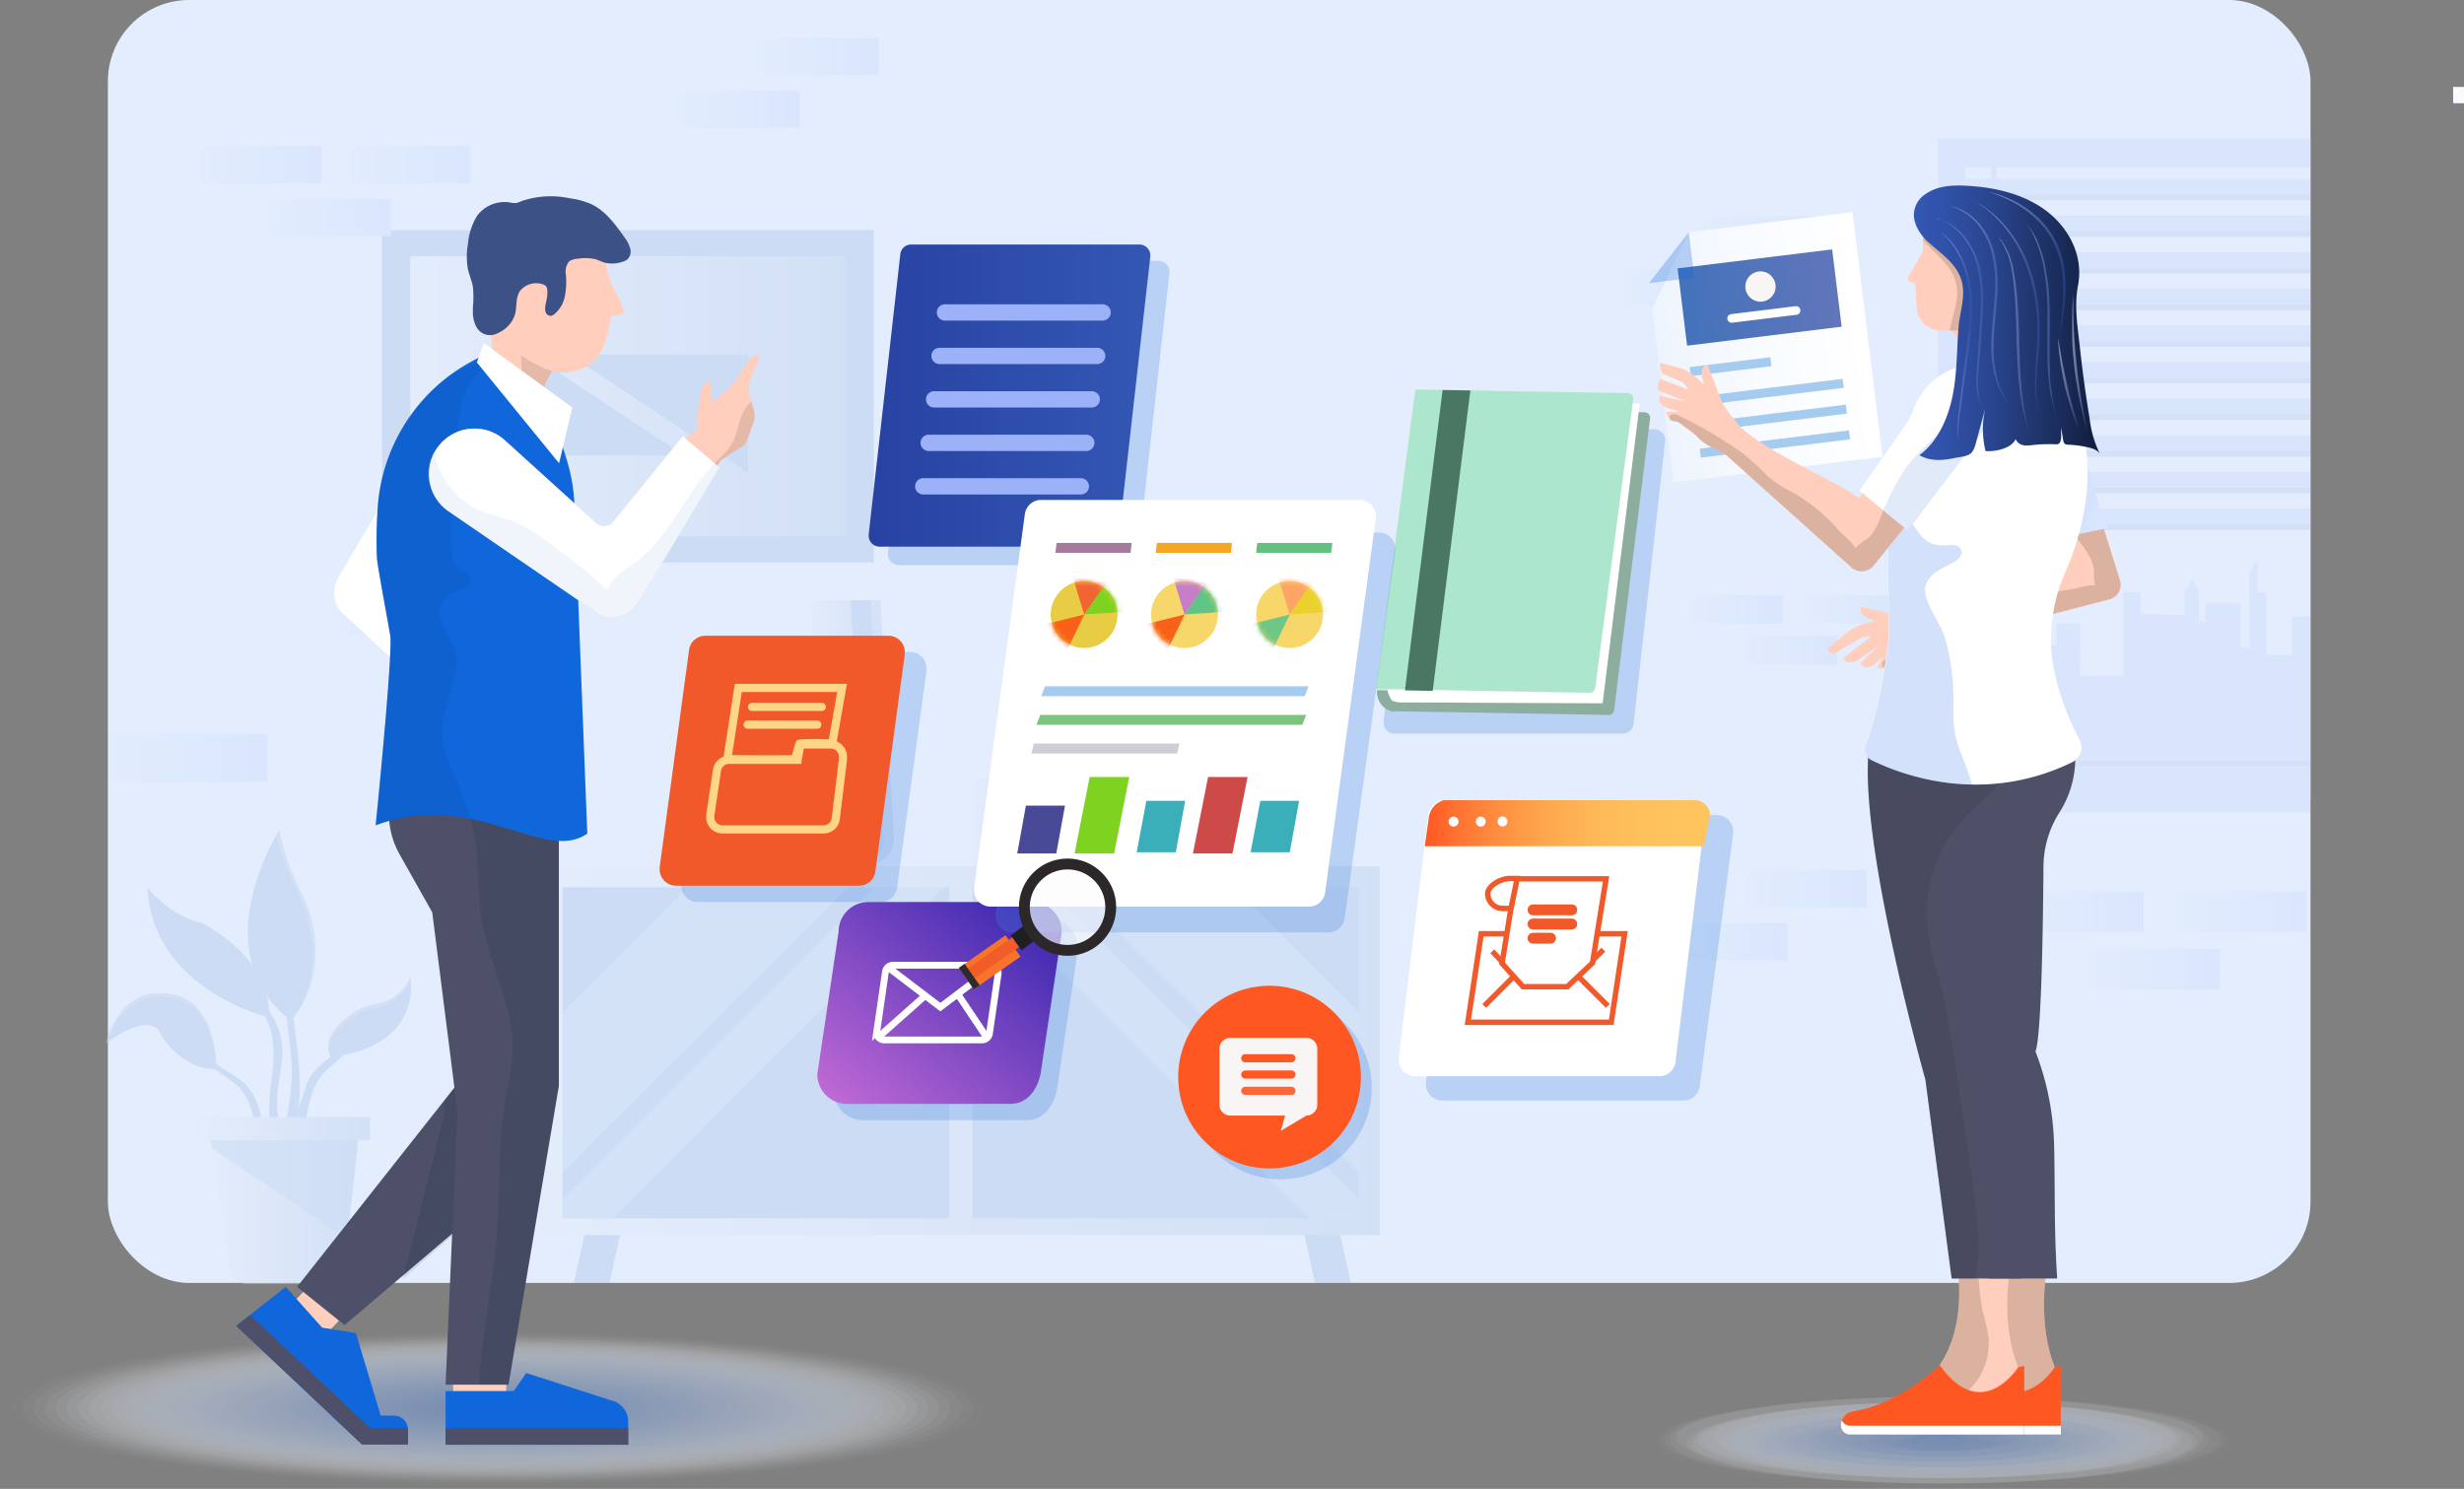 <svg id="Layer_1" data-name="Layer 1" xmlns="http://www.w3.org/2000/svg" xmlns:xlink="http://www.w3.org/1999/xlink" viewBox="0 0 453.38 274"><rect x="0" y="0" width="453.38" height="274" fill="#808080" stroke="none"/><defs><style>.cls-1,.cls-147,.cls-36{fill:#fff;}.cls-2{fill:#e3edfe;}.cls-3{opacity:0.5;}.cls-15,.cls-4{fill:#b5cbe9;}.cls-5{fill:url(#linear-gradient);}.cls-50,.cls-6{opacity:0.34;}.cls-7{fill:#e4ecf8;}.cls-8{fill:#d1ddf1;}.cls-9{fill:url(#linear-gradient-2);}.cls-10{fill:url(#linear-gradient-3);}.cls-11{fill:#cdddfc;}.cls-12{fill:url(#linear-gradient-4);}.cls-13{fill:#c3d4ed;}.cls-14{fill:url(#linear-gradient-5);}.cls-15{opacity:0.57;}.cls-100,.cls-101,.cls-114,.cls-15,.cls-37,.cls-38,.cls-39,.cls-40,.cls-41,.cls-42,.cls-43,.cls-44,.cls-45,.cls-46,.cls-47,.cls-48,.cls-49,.cls-50,.cls-51,.cls-52,.cls-53,.cls-54,.cls-55,.cls-56,.cls-57,.cls-58,.cls-59,.cls-60,.cls-61,.cls-62,.cls-63,.cls-64,.cls-65,.cls-66,.cls-67,.cls-68,.cls-69,.cls-70,.cls-71,.cls-72,.cls-73,.cls-74,.cls-75,.cls-76,.cls-80,.cls-82,.cls-84,.cls-85,.cls-90,.cls-91,.cls-95,.cls-99{isolation:isolate;}.cls-16{fill:url(#linear-gradient-6);}.cls-17{fill:url(#linear-gradient-7);}.cls-18{fill:url(#linear-gradient-8);}.cls-19{fill:url(#linear-gradient-9);}.cls-20{fill:url(#linear-gradient-10);}.cls-21{fill:url(#linear-gradient-11);}.cls-22{fill:url(#linear-gradient-12);}.cls-23{fill:url(#linear-gradient-13);}.cls-24{fill:url(#linear-gradient-14);}.cls-25{fill:url(#linear-gradient-15);}.cls-26{fill:url(#linear-gradient-16);}.cls-27{fill:url(#linear-gradient-17);}.cls-28{fill:url(#linear-gradient-18);}.cls-29{fill:url(#linear-gradient-19);}.cls-30{fill:url(#linear-gradient-20);}.cls-31{fill:url(#linear-gradient-21);}.cls-32{fill:url(#linear-gradient-22);}.cls-33{fill:url(#linear-gradient-23);}.cls-34{fill:url(#linear-gradient-24);}.cls-35{fill:url(#linear-gradient-25);}.cls-36{fill-opacity:0;}.cls-37{fill:#fbfcfe;opacity:0.02;}.cls-38{fill:#f8fafe;opacity:0.05;}.cls-39{fill:#f4f7fd;opacity:0.07;}.cls-40{fill:#f1f5fc;}.cls-40,.cls-80,.cls-85{opacity:0.1;}.cls-41{fill:#edf2fc;opacity:0.12;}.cls-42{fill:#e9f0fb;opacity:0.15;}.cls-43{fill:#e6edfa;opacity:0.17;}.cls-44{fill:#e2ebfa;}.cls-100,.cls-101,.cls-44,.cls-84{opacity:0.2;}.cls-45{fill:#dfe8f9;opacity:0.22;}.cls-46{fill:#dbe6f8;opacity:0.24;}.cls-47{fill:#d8e3f7;opacity:0.27;}.cls-48{fill:#d4e1f7;opacity:0.29;}.cls-49{fill:#d0def6;opacity:0.32;}.cls-50{fill:#cddcf5;}.cls-51{fill:#c9d9f5;opacity:0.37;}.cls-52{fill:#c6d7f4;opacity:0.39;}.cls-53{fill:#c2d4f3;opacity:0.41;}.cls-54{fill:#bed2f3;opacity:0.44;}.cls-55{fill:#bbcff2;opacity:0.46;}.cls-56{fill:#b7cdf1;opacity:0.49;}.cls-57{fill:#b4caf1;opacity:0.51;}.cls-58{fill:#b0c8f0;opacity:0.54;}.cls-59{fill:#adc5ef;opacity:0.56;}.cls-60{fill:#a9c3ef;opacity:0.59;}.cls-61{fill:#a5c0ee;opacity:0.61;}.cls-62{fill:#a2beed;opacity:0.63;}.cls-63{fill:#9ebbed;opacity:0.66;}.cls-64{fill:#9bb9ec;opacity:0.68;}.cls-65{fill:#97b6eb;opacity:0.71;}.cls-66{fill:#93b4eb;opacity:0.73;}.cls-67{fill:#90b1ea;opacity:0.76;}.cls-68{fill:#8cafe9;opacity:0.78;}.cls-69{fill:#89ace8;opacity:0.8;}.cls-70{fill:#85aae8;opacity:0.83;}.cls-71{fill:#82a7e7;opacity:0.85;}.cls-72{fill:#7ea5e6;opacity:0.88;}.cls-73{fill:#7aa2e6;}.cls-114,.cls-73{opacity:0.9;}.cls-74{fill:#77a0e5;opacity:0.93;}.cls-75{fill:#739de4;opacity:0.95;}.cls-76{fill:#709be4;opacity:0.98;}.cls-101,.cls-77,.cls-85{fill:#6c98e3;}.cls-78{fill:#ffcebd;}.cls-79{fill:#4d5068;}.cls-80{fill:#071835;}.cls-81,.cls-90{fill:#1067db;}.cls-82,.cls-95{fill:#a58877;}.cls-82,.cls-99{opacity:0.3;}.cls-83{fill:#3c5185;}.cls-84{fill:#0c4da4;}.cls-86{fill:url(#linear-gradient-26);}.cls-87{fill:#a5cbef;}.cls-88{fill:url(#linear-gradient-27);}.cls-89{fill:#f9f5f5;}.cls-90,.cls-91{opacity:0.27;}.cls-91{fill:#4587e0;}.cls-92{fill:#8dad9e;}.cls-93{fill:#ace6cc;}.cls-94{fill:#4a7763;}.cls-95{opacity:0.4;}.cls-96{fill:url(#linear-gradient-28);}.cls-114,.cls-97{fill:#ff5722;}.cls-98{fill:#4e5068;}.cls-99{fill:#3a3d4f;}.cls-100{fill:#266ee9;}.cls-102{fill:url(#linear-gradient-29);}.cls-103{fill:url(#linear-gradient-30);}.cls-104{fill:url(#linear-gradient-31);}.cls-105{fill:url(#linear-gradient-32);}.cls-106{fill:url(#linear-gradient-33);}.cls-107{fill:url(#linear-gradient-34);}.cls-108{fill:url(#linear-gradient-35);}.cls-109{fill:url(#linear-gradient-36);}.cls-110{fill:url(#linear-gradient-37);}.cls-111{fill:url(#linear-gradient-38);}.cls-112{fill:url(#linear-gradient-39);}.cls-113{fill:#9bb2f9;}.cls-115{fill:url(#linear-gradient-40);}.cls-116,.cls-145,.cls-146,.cls-148{fill:none;}.cls-116{stroke:#fff;stroke-width:1.25px;}.cls-117{fill:#7cc47f;}.cls-118{fill:#cfcdd5;}.cls-119{fill:#a47b9d;}.cls-120{fill:#f5a623;}.cls-121{fill:#64c07f;}.cls-122{fill:#e8cc44;}.cls-123{mask:url(#mask);}.cls-124{fill:#f36433;}.cls-125{mask:url(#mask-2);}.cls-126{fill:#f96018;}.cls-127{mask:url(#mask-3);}.cls-128{fill:#7ed321;}.cls-129{fill:#f7d76a;}.cls-130{mask:url(#mask-4);}.cls-131{fill:#c57ec7;}.cls-132{mask:url(#mask-5);}.cls-133{mask:url(#mask-6);}.cls-134{fill:#5fc587;}.cls-135{mask:url(#mask-7);}.cls-136{fill:#fea467;}.cls-137{mask:url(#mask-8);}.cls-138{fill:#6ec785;}.cls-139{mask:url(#mask-9);}.cls-140{fill:#ebd12c;}.cls-141{fill:#484997;}.cls-142{fill:#ce4a49;}.cls-143{fill:#3aafba;}.cls-144{fill:#f1592b;}.cls-145,.cls-146{stroke:#ffd688;stroke-width:1.5px;}.cls-146{stroke-linecap:round;}.cls-147,.cls-148,.cls-149{stroke:#f1592b;}.cls-149{fill:#ba8484;}.cls-150{fill:url(#linear-gradient-41);}.cls-151{fill:#f77428;}.cls-152{fill:#201f1f;}.cls-153{fill:#f25c29;}.cls-154{fill:#2d2b2b;}.cls-155{fill:#fcfcfc;fill-opacity:0.63;stroke:#2c282a;stroke-width:2px;}.cls-156{fill:#f7faff;}</style><linearGradient id="linear-gradient" x1="19.87" y1="186.99" x2="20.87" y2="186.99" gradientTransform="matrix(154.48, 0, 0, -67.86, -2970.13, 12881.71)" gradientUnits="userSpaceOnUse"><stop offset="0" stop-color="#e4ecf8"/><stop offset="1" stop-color="#c2d4ed"/></linearGradient><linearGradient id="linear-gradient-2" x1="18.84" y1="187.5" x2="19.84" y2="187.5" gradientTransform="matrix(17.29, 0, 0, -48.68, -180.07, 9262.72)" xlink:href="#linear-gradient"/><linearGradient id="linear-gradient-3" x1="19.75" y1="187.4" x2="20.75" y2="187.4" gradientTransform="matrix(80.07, 0, 0, -51.6, -1505.86, 9741.82)" xlink:href="#linear-gradient"/><linearGradient id="linear-gradient-4" x1="19.68" y1="187.02" x2="20.69" y2="185.99" gradientTransform="matrix(63.55, 0, 0, -109.22, -889.45, 20456.24)" gradientUnits="userSpaceOnUse"><stop offset="0" stop-color="#e3edfe"/><stop offset="1" stop-color="#e3edfe"/></linearGradient><linearGradient id="linear-gradient-5" x1="19.28" y1="188.66" x2="20.28" y2="188.66" gradientTransform="matrix(27.93, 0, 0, -29.47, -501.71, 5782.11)" xlink:href="#linear-gradient"/><linearGradient id="linear-gradient-6" x1="19.37" y1="205.98" x2="20.37" y2="205.98" gradientTransform="matrix(31.58, 0, 0, -4.29, -575.15, 1091.78)" xlink:href="#linear-gradient"/><linearGradient id="linear-gradient-7" x1="18.32" y1="190.41" x2="19.32" y2="190.41" gradientTransform="matrix(11.9, 0, 0, -18.52, -39.41, 3676.41)" xlink:href="#linear-gradient"/><linearGradient id="linear-gradient-8" x1="17.68" y1="192.19" x2="18.68" y2="192.19" gradientTransform="matrix(8.63, 0, 0, -13.43, 40.89, 2733.51)" xlink:href="#linear-gradient"/><linearGradient id="linear-gradient-9" x1="19.1" y1="198.48" x2="20.05" y2="198.48" gradientTransform="matrix(22.22, 0, 0, -6.81, -387.43, 1382.77)" gradientUnits="userSpaceOnUse"><stop offset="0" stop-color="#e1edfd"/><stop offset="1" stop-color="#dae6fd"/></linearGradient><linearGradient id="linear-gradient-10" x1="19.1" y1="198.48" x2="20.05" y2="198.48" gradientTransform="matrix(22.22, 0, 0, -6.81, -374.59, 1392.48)" xlink:href="#linear-gradient-9"/><linearGradient id="linear-gradient-11" x1="19.31" y1="195.44" x2="20.26" y2="195.44" gradientTransform="matrix(29.13, 0, 0, -8.94, -499.92, 1859.49)" xlink:href="#linear-gradient-9"/><linearGradient id="linear-gradient-12" x1="19.31" y1="195.44" x2="20.26" y2="195.44" gradientTransform="matrix(29.13, 0, 0, -8.94, -542.49, 1886.54)" xlink:href="#linear-gradient-9"/><linearGradient id="linear-gradient-13" x1="19.1" y1="198.48" x2="20.05" y2="198.48" gradientTransform="matrix(22.22, 0, 0, -6.81, -360.05, 1382.77)" xlink:href="#linear-gradient-9"/><linearGradient id="linear-gradient-14" x1="19.1" y1="198.48" x2="20.05" y2="198.48" gradientTransform="matrix(22.22, 0, 0, -6.81, -299.39, 1372.59)" xlink:href="#linear-gradient-9"/><linearGradient id="linear-gradient-15" x1="19.1" y1="198.48" x2="20.05" y2="198.48" gradientTransform="matrix(22.22, 0, 0, -6.81, -284.86, 1362.88)" xlink:href="#linear-gradient-9"/><linearGradient id="linear-gradient-16" x1="19.1" y1="198.48" x2="20.05" y2="198.48" gradientTransform="matrix(22.22, 0, 0, -6.81, -117.62, 1525.73)" xlink:href="#linear-gradient-9"/><linearGradient id="linear-gradient-17" x1="19.1" y1="198.48" x2="20.05" y2="198.48" gradientTransform="matrix(22.22, 0, 0, -6.81, -103.08, 1516.02)" xlink:href="#linear-gradient-9"/><linearGradient id="linear-gradient-18" x1="19.1" y1="198.48" x2="20.05" y2="198.48" gradientTransform="matrix(22.22, 0, 0, -6.81, -125.33, 1405.3)" xlink:href="#linear-gradient-9"/><linearGradient id="linear-gradient-19" x1="19.1" y1="198.48" x2="20.05" y2="198.48" gradientTransform="matrix(22.22, 0, 0, -6.81, -110.79, 1395.59)" xlink:href="#linear-gradient-9"/><linearGradient id="linear-gradient-20" x1="18.84" y1="202.19" x2="19.79" y2="202.19" gradientTransform="matrix(17.2, 0, 0, -5.28, -13.22, 1179.49)" xlink:href="#linear-gradient-9"/><linearGradient id="linear-gradient-21" x1="18.84" y1="202.19" x2="19.79" y2="202.19" gradientTransform="matrix(17.21, 0, 0, -5.28, -3.38, 1187.01)" xlink:href="#linear-gradient-9"/><linearGradient id="linear-gradient-22" x1="18.84" y1="202.19" x2="19.79" y2="202.19" gradientTransform="matrix(17.21, 0, 0, -5.28, 7.88, 1179.49)" xlink:href="#linear-gradient-9"/><linearGradient id="linear-gradient-23" x1="19.18" y1="197.4" x2="20.13" y2="197.4" gradientTransform="matrix(24.28, 0, 0, -7.45, -95.41, 1637.4)" xlink:href="#linear-gradient-9"/><linearGradient id="linear-gradient-24" x1="19.18" y1="197.4" x2="20.13" y2="197.4" gradientTransform="matrix(24.28, 0, 0, -7.45, -81.38, 1648.01)" xlink:href="#linear-gradient-9"/><linearGradient id="linear-gradient-25" x1="19.18" y1="197.4" x2="20.13" y2="197.4" gradientTransform="matrix(24.28, 0, 0, -7.45, -65.49, 1637.4)" xlink:href="#linear-gradient-9"/><linearGradient id="linear-gradient-26" x1="19.76" y1="187.67" x2="20.76" y2="187.67" gradientTransform="matrix(38.48, -4.72, -5.53, -45.03, 582.34, 8610.06)" gradientUnits="userSpaceOnUse"><stop offset="0" stop-color="#eef4fe"/><stop offset="0.47" stop-color="#f8fbff"/><stop offset="1" stop-color="#fff"/></linearGradient><linearGradient id="linear-gradient-27" x1="19.68" y1="191.91" x2="20.68" y2="191.91" gradientTransform="matrix(28.65, 0, 0, -14.33, -255.74, 2804.21)" gradientUnits="userSpaceOnUse"><stop offset="0" stop-color="#4373bb"/><stop offset="1" stop-color="#6175ba"/></linearGradient><linearGradient id="linear-gradient-28" x1="22.28" y1="189.44" x2="20.82" y2="188.61" gradientTransform="translate(766.25 4952.86) rotate(180) scale(18 25.74)" gradientUnits="userSpaceOnUse"><stop offset="0" stop-color="#b3cdfa"/><stop offset="1" stop-color="#e3edfe"/></linearGradient><linearGradient id="linear-gradient-29" x1="20.58" y1="187.43" x2="21.58" y2="187.43" gradientTransform="translate(1089.85 9538.3) rotate(180) scale(34.24 50.57)" gradientUnits="userSpaceOnUse"><stop offset="0" stop-color="#111c3a"/><stop offset="0.26" stop-color="#1c2f61"/><stop offset="0.59" stop-color="#29458e"/><stop offset="0.85" stop-color="#3152aa"/><stop offset="1" stop-color="#3457b4"/></linearGradient><linearGradient id="linear-gradient-30" x1="21.41" y1="189.06" x2="22.41" y2="189.06" gradientTransform="translate(682.47 4954.14) rotate(180) scale(14.19 25.95)" gradientUnits="userSpaceOnUse"><stop offset="0" stop-color="#3253ac"/><stop offset="1" stop-color="#e3edfe"/></linearGradient><linearGradient id="linear-gradient-31" x1="21.7" y1="187.92" x2="22.71" y2="187.92" gradientTransform="translate(628.78 7448.7) rotate(180) scale(11.74 39.33)" xlink:href="#linear-gradient-30"/><linearGradient id="linear-gradient-32" x1="21.73" y1="188.05" x2="22.74" y2="188.05" gradientTransform="translate(619.61 7061.18) rotate(180) scale(11.54 37.25)" xlink:href="#linear-gradient-30"/><linearGradient id="linear-gradient-33" x1="22.04" y1="188.12" x2="23.05" y2="188.12" gradientTransform="translate(580.19 6863.03) rotate(180) scale(9.78 36.17)" xlink:href="#linear-gradient-30"/><linearGradient id="linear-gradient-34" x1="22.97" y1="188.08" x2="23.97" y2="188.08" gradientTransform="translate(531.91 6976.97) rotate(180) scale(6.73 36.78)" xlink:href="#linear-gradient-30"/><linearGradient id="linear-gradient-35" x1="26.99" y1="189.12" x2="28" y2="189.12" gradientTransform="translate(459.95 4889.3) rotate(180) scale(2.86 25.5)" xlink:href="#linear-gradient-30"/><linearGradient id="linear-gradient-36" x1="25.23" y1="190.87" x2="26.23" y2="190.87" gradientTransform="translate(477.64 3285.92) rotate(180) scale(3.83 16.85)" xlink:href="#linear-gradient-30"/><linearGradient id="linear-gradient-37" x1="23.5" y1="188.12" x2="24.5" y2="188.12" gradientTransform="translate(506.36 6852.23) rotate(180) scale(5.71 36.1)" xlink:href="#linear-gradient-30"/><linearGradient id="linear-gradient-38" x1="23.51" y1="187.94" x2="24.52" y2="187.94" gradientTransform="translate(495.25 7387.78) rotate(180) scale(5.69 38.98)" xlink:href="#linear-gradient-30"/><linearGradient id="linear-gradient-39" x1="19.61" y1="187.27" x2="20.61" y2="187.27" gradientTransform="matrix(51.8, 0, 0, -55.6, -857.5, 10484.79)" gradientUnits="userSpaceOnUse"><stop offset="0" stop-color="#2842a2"/><stop offset="1" stop-color="#3457b4"/></linearGradient><linearGradient id="linear-gradient-40" x1="20.56" y1="188.56" x2="19.55" y2="187.54" gradientTransform="matrix(45, 0, 0, -37.16, -731, 7173.46)" gradientUnits="userSpaceOnUse"><stop offset="0" stop-color="#3023ae"/><stop offset="1" stop-color="#c86dd7"/></linearGradient><mask id="mask" x="193.32" y="106.38" width="12.31" height="12.87" maskUnits="userSpaceOnUse"><g transform="translate(1.38 0)"><g id="resources-q"><circle id="resources-p" class="cls-1" cx="198.1" cy="113.1" r="6.15"/></g></g></mask><mask id="mask-2" x="191.87" y="106.94" width="13.76" height="12.9" maskUnits="userSpaceOnUse"><g transform="translate(1.38 0)"><g id="resources-q-2" data-name="resources-q"><circle id="resources-p-2" data-name="resources-p" class="cls-1" cx="198.1" cy="113.1" r="6.15"/></g></g></mask><mask id="mask-3" x="193.32" y="106.94" width="13.97" height="12.31" maskUnits="userSpaceOnUse"><g transform="translate(1.38 0)"><g id="resources-q-3" data-name="resources-q"><circle id="resources-p-3" data-name="resources-p" class="cls-1" cx="198.1" cy="113.1" r="6.15"/></g></g></mask><mask id="mask-4" x="211.78" y="106.38" width="12.31" height="12.87" maskUnits="userSpaceOnUse"><g transform="translate(1.38 0)"><g id="resources-s"><circle id="resources-r" class="cls-1" cx="216.56" cy="113.1" r="6.15"/></g></g></mask><mask id="mask-5" x="210.33" y="106.94" width="13.76" height="12.9" maskUnits="userSpaceOnUse"><g transform="translate(1.38 0)"><g id="resources-s-2" data-name="resources-s"><circle id="resources-r-2" data-name="resources-r" class="cls-1" cx="216.56" cy="113.1" r="6.15"/></g></g></mask><mask id="mask-6" x="211.78" y="106.94" width="13.97" height="12.31" maskUnits="userSpaceOnUse"><g transform="translate(1.38 0)"><g id="resources-s-3" data-name="resources-s"><circle id="resources-r-3" data-name="resources-r" class="cls-1" cx="216.56" cy="113.1" r="6.15"/></g></g></mask><mask id="mask-7" x="231.13" y="106.38" width="12.31" height="12.87" maskUnits="userSpaceOnUse"><g transform="translate(1.38 0)"><g id="resources-u"><circle id="resources-t" class="cls-1" cx="235.9" cy="113.1" r="6.15"/></g></g></mask><mask id="mask-8" x="229.67" y="106.94" width="13.76" height="12.9" maskUnits="userSpaceOnUse"><g transform="translate(1.38 0)"><g id="resources-u-2" data-name="resources-u"><circle id="resources-t-2" data-name="resources-t" class="cls-1" cx="235.9" cy="113.1" r="6.15"/></g></g></mask><mask id="mask-9" x="231.13" y="106.94" width="13.97" height="12.31" maskUnits="userSpaceOnUse"><g transform="translate(1.38 0)"><g id="resources-u-3" data-name="resources-u"><circle id="resources-t-3" data-name="resources-t" class="cls-1" cx="235.9" cy="113.1" r="6.15"/></g></g></mask><linearGradient id="linear-gradient-41" x1="19.62" y1="195.98" x2="20.62" y2="195.98" gradientTransform="matrix(52.5, 0, 0, -8.47, -769.22, 1811.63)" gradientUnits="userSpaceOnUse"><stop offset="0" stop-color="#ff5722"/><stop offset="0.1" stop-color="#ff7030"/><stop offset="0.26" stop-color="#fe8f40"/><stop offset="0.42" stop-color="#fea74d"/><stop offset="0.59" stop-color="#feb857"/><stop offset="0.77" stop-color="#fec25c"/><stop offset="1" stop-color="#fec55e"/></linearGradient></defs><title>resources</title><rect class="cls-2" x="19.85" width="405.29" height="236.1" rx="14.96" ry="14.96"/><g class="cls-3"><polygon class="cls-4" points="112.16 236.08 105.59 236.08 108.96 220.75 115.53 220.75 112.16 236.08"/><polygon class="cls-4" points="241.97 236.08 248.55 236.08 245.18 220.75 238.6 220.75 241.97 236.08"/><rect class="cls-5" x="99.39" y="159.43" width="154.48" height="67.86"/><rect class="cls-4" x="178.95" y="163.31" width="71.13" height="60.91"/><g class="cls-6"><polygon class="cls-7" points="250.08 220.7 192.69 163.31 179.91 163.31 240.82 224.22 250.08 224.22 250.08 220.7"/><polygon class="cls-7" points="227.13 163.31 197.58 163.31 250.08 215.81 250.08 186.26 227.13 163.31"/></g><rect class="cls-8" x="184.88" y="190.6" width="6.33" height="6.33"/><polygon class="cls-7" points="184.88 190.6 184.88 190.88 191 190.88 191 196.92 191.21 196.92 191.21 190.6 184.88 190.6"/><rect class="cls-4" x="103.51" y="163.3" width="71.13" height="60.91"/><g class="cls-6"><polygon class="cls-7" points="103.51 220.7 160.9 163.31 173.68 163.31 112.77 224.22 103.51 224.22 103.51 220.7"/><polygon class="cls-7" points="126.45 163.31 156.01 163.31 103.51 215.81 103.51 186.26 126.45 163.31"/></g><rect class="cls-8" x="162.38" y="190.6" width="6.33" height="6.33"/><polygon class="cls-7" points="168.71 190.6 168.71 190.88 162.59 190.88 162.59 196.92 162.38 196.92 162.38 190.6 168.71 190.6"/></g><g class="cls-3"><path class="cls-9" d="M150.59,159.17h7.67a4.81,4.81,0,0,0,4.8-5.08l-2.44-43.6H148.23l-2.45,43.6a4.82,4.82,0,0,0,1.31,3.58A4.77,4.77,0,0,0,150.59,159.17Z" transform="translate(1.38 0)"/><path class="cls-4" d="M157.59,154.09l-2.44-43.6h3.65l2.45,43.6a4.81,4.81,0,0,1-4.8,5.08h-3.66a4.79,4.79,0,0,0,4.8-5.08Z" transform="translate(1.38 0)"/></g><g class="cls-3"><rect class="cls-4" x="70.3" y="42.35" width="90.48" height="61.16"/><rect class="cls-10" x="75.5" y="47.13" width="80.07" height="51.6"/><polygon class="cls-4" points="137.64 87.03 137.64 87.03 104.7 65.25 137.64 65.25 137.64 87.03"/><polygon class="cls-4" points="92.92 62.04 92.92 62.04 125.86 83.82 92.92 83.82 92.92 62.04"/></g><g class="cls-3"><rect class="cls-11" x="356.61" y="25.46" width="68.53" height="121.63"/><rect class="cls-12" x="361.51" y="30.82" width="63.55" height="109.22"/><rect class="cls-11" x="361.51" y="93.59" width="63.55" height="3.25"/><rect class="cls-11" x="361.51" y="86.85" width="63.55" height="3.25"/><rect class="cls-11" x="361.51" y="80.11" width="63.55" height="3.25"/><rect class="cls-11" x="361.51" y="73.36" width="63.55" height="3.25"/><rect class="cls-11" x="361.51" y="66.62" width="63.55" height="3.25"/><rect class="cls-11" x="361.51" y="59.88" width="63.55" height="3.25"/><rect class="cls-11" x="361.51" y="53.14" width="63.55" height="3.25"/><rect class="cls-11" x="361.51" y="46.39" width="63.55" height="3.25"/><rect class="cls-11" x="361.51" y="39.65" width="63.55" height="3.25"/><rect class="cls-11" x="361.51" y="32.91" width="63.55" height="3.25"/><rect class="cls-13" x="361.51" y="96.53" width="63.55" height="1"/><rect class="cls-13" x="361.51" y="89.78" width="63.55" height="1"/><rect class="cls-13" x="361.51" y="83.04" width="63.55" height="1"/><rect class="cls-13" x="361.51" y="76.3" width="63.55" height="1"/><rect class="cls-13" x="361.51" y="69.56" width="63.55" height="1"/><rect class="cls-13" x="361.51" y="62.82" width="63.55" height="1"/><rect class="cls-13" x="361.51" y="56.07" width="63.55" height="1"/><rect class="cls-13" x="361.51" y="49.33" width="63.55" height="1"/><rect class="cls-13" x="361.51" y="42.58" width="63.55" height="1"/><rect class="cls-13" x="361.51" y="35.84" width="63.55" height="1"/><rect class="cls-11" x="350.67" y="139.9" width="74.39" height="9.62"/><rect class="cls-13" x="350.67" y="139.9" width="74.39" height="1"/><rect class="cls-11" x="366.31" y="30.82" width="1" height="90.72"/><rect class="cls-4" x="365.89" y="120.72" width="1.38" height="3.8"/><polygon class="cls-11" points="361.5 130.22 361.5 139.93 425.06 139.93 425.06 113.45 421.76 113.45 421.76 120.54 416.98 120.54 416.98 108.95 415.37 108.95 415.37 103.16 413.89 105.24 413.93 119.23 412.28 119.23 412.24 111.06 405.79 111.06 405.79 114.39 404.58 114.39 404.58 108.73 403.33 106.7 402.01 108.95 402.01 113.18 393.91 113.04 393.91 108.95 390.71 108.95 390.71 124.28 382.71 124.43 382.79 114.76 378.37 114.76 378.37 118.83 375.59 118.83 375.59 114.76 374.55 114.76 374.55 111.35 373.93 111.35 373.93 114.76 372.67 114.76 372.61 127.63 369.98 127.63 369.92 122.44 366.89 125.71 366.89 132.21 364.87 132.21 364.87 130.22 361.5 130.22"/></g><g class="cls-3"><path class="cls-4" d="M48.1,187.25s-21.52-5.15-22.31-23.84c0,0,4.09,5.18,9.92,6.44C35.69,169.85,48.73,176.06,48.1,187.25Zm26-7.33s2.68,12.49-14.62,14.62c0,0-2.61-3.87,4.63-8.42a10.14,10.14,0,0,1,3.77-1.34A8.23,8.23,0,0,0,74.09,179.92Z" transform="translate(1.38 0)"/><path class="cls-13" d="M64.08,186.77a10.14,10.14,0,0,1,3.77-1.34,8.3,8.3,0,0,0,6.24-4.88,10.17,10.17,0,0,1,.14,1.47,10.45,10.45,0,0,0-.14-2.09,8.3,8.3,0,0,1-6.24,4.88,10.14,10.14,0,0,0-3.77,1.34c-4.54,2.86-5.22,5.44-5.07,7C59.11,191.55,60.11,189.27,64.08,186.77Z" transform="translate(1.38 0)"/><path class="cls-4" d="M50,152.81S35.76,175,52,187.72c0,0,3.48-2.84,4.43-10A23.25,23.25,0,0,0,53.85,164,43.31,43.31,0,0,1,50,152.81Z" transform="translate(1.38 0)"/><path class="cls-13" d="M53.85,164A43.18,43.18,0,0,1,50,152.8s0-.09-.52.9a40.45,40.45,0,0,0,3.38,9.4c2.21,4.22,3.83,10.07,3.2,14.8a18.91,18.91,0,0,1-4,9.84c.22.19-.24-.19,0,0,0,0,3.48-2.85,4.43-10A23.2,23.2,0,0,0,53.85,164Z" transform="translate(1.38 0)"/><path class="cls-4" d="M29,182.87s-7.83-1.72-10.84,9.11c0,0,8.49-6.59,10.21-1.25,0,0,3.93,6.27,10.06,6C38.44,196.7,38.74,183.19,29,182.87Z" transform="translate(1.38 0)"/><path class="cls-13" d="M29,183.5c8.48.28,9.34,10.54,9.4,13.2,0,0,.32-13.51-9.42-13.83,0,0-7.84-1.72-10.84,9.11l.24-.17C21.55,181.87,29,183.5,29,183.5Z" transform="translate(1.38 0)"/><path class="cls-4" d="M36.65,195.14c1.33,1.8,3.13,2.74,4.92,4.06,3.81,2.81,4,8.09,4.31,12.45.07.9,1.44.93,1.43,0,0-3.56-.57-8.21-2.73-11.16-1.88-2.56-5.22-3.47-7.36-5.79C37,194.4,36.39,194.8,36.65,195.14Zm7.53-11.77c5.55,4.65,5.13,9.83,4.27,16.4-.58,4.33-.39,9,1.47,13,.28.62,1.14.15,1-.44-.67-3.65-1.52-7.16-1.26-11,.21-3,1.18-6,.86-9.06a13.49,13.49,0,0,0-5.85-9.61c-.39-.28-.89.36-.52.67Z" transform="translate(1.38 0)"/><path class="cls-4" d="M51.31,182.24c-.38,4.87.93,9.7,1,14.57s-1.21,9.65-1.69,14.54a.45.45,0,0,0,.84.22c4.31-9.12,1.41-19.84.56-29.33a.37.37,0,0,0-.36-.32A.37.37,0,0,0,51.31,182.24Z" transform="translate(1.38 0)"/><path class="cls-4" d="M63.74,191.46c-3.17,2.55-7.48,4.39-8.8,8.45-.84,2.57-3.61,8.94-1,11.07a.39.39,0,0,0,.4.08.37.37,0,0,0,.23-.34c.12-3.66.66-8.84,2.66-12,1.7-2.67,5-4.27,7-6.92.21-.28-.21-.52-.44-.35Z" transform="translate(1.38 0)"/><path class="cls-14" d="M58.56,236.25H44.13a3.39,3.39,0,0,1-3.35-2.9L37,206.78H64.89l-3,26.46A3.39,3.39,0,0,1,58.56,236.25Z" transform="translate(1.38 0)"/><polygon class="cls-15" points="63.91 227.94 65.98 209.34 38.7 209.34 38.99 211.36 63.91 227.94"/><rect class="cls-16" x="36.51" y="205.57" width="31.58" height="4.29"/></g><g class="cls-3"><polygon class="cls-17" points="185.5 143.38 185.5 140.8 183.75 140.8 183.75 143.38 178.67 143.38 178.67 159.32 190.58 159.32 190.58 143.38 185.5 143.38"/><rect class="cls-4" x="188.01" y="143.38" width="1.62" height="15.95"/></g><g class="cls-3"><polygon class="cls-18" points="198.46 147.76 198.46 145.89 197.19 145.89 197.19 147.76 193.51 147.76 193.51 159.32 202.14 159.32 202.14 147.76 198.46 147.76"/><rect class="cls-4" x="200.27" y="147.76" width="1.18" height="11.56"/></g><rect class="cls-19" x="36.89" y="26.93" width="22.22" height="6.81"/><rect class="cls-20" x="49.73" y="36.64" width="22.22" height="6.81"/><rect class="cls-21" x="62.66" y="107.95" width="29.13" height="8.94"/><rect class="cls-22" x="20.09" y="135.01" width="29.13" height="8.94"/><rect class="cls-23" x="64.26" y="26.93" width="22.22" height="6.81"/><rect class="cls-24" x="124.92" y="16.75" width="22.22" height="6.81"/><rect class="cls-25" x="139.46" y="7.04" width="22.22" height="6.81"/><rect class="cls-26" x="306.7" y="169.89" width="22.22" height="6.81"/><rect class="cls-27" x="321.24" y="160.18" width="22.22" height="6.81"/><rect class="cls-28" x="298.99" y="49.47" width="22.22" height="6.81"/><rect class="cls-29" x="313.53" y="39.76" width="22.22" height="6.81"/><rect class="cls-30" x="310.86" y="109.49" width="17.2" height="5.28"/><rect class="cls-31" x="320.8" y="117.01" width="17.21" height="5.28"/><rect class="cls-32" x="332.06" y="109.49" width="17.21" height="5.28"/><rect class="cls-33" x="370.17" y="164.06" width="24.28" height="7.45"/><rect class="cls-34" x="384.2" y="174.68" width="24.28" height="7.45"/><rect class="cls-35" x="400.08" y="164.06" width="24.28" height="7.45"/><g class="cls-3"><ellipse class="cls-36" cx="91.56" cy="259.2" rx="91.56" ry="14.41"/><ellipse class="cls-37" cx="91.56" cy="259.2" rx="89.52" ry="14.09"/><ellipse class="cls-38" cx="91.56" cy="259.2" rx="87.46" ry="13.76"/><ellipse class="cls-39" cx="91.56" cy="259.2" rx="85.42" ry="13.44"/><path class="cls-40" d="M173.54,259.21c0,7.24-37.32,13.12-83.36,13.12S6.82,266.45,6.82,259.21s37.32-13.13,83.36-13.13S173.54,252,173.54,259.21Z" transform="translate(1.38 0)"/><path class="cls-41" d="M171.5,259.21c0,7.07-36.41,12.79-81.32,12.79s-81.3-5.72-81.3-12.79,36.4-12.81,81.3-12.81S171.5,252.14,171.5,259.21Z" transform="translate(1.38 0)"/><path class="cls-42" d="M169.44,259.21c0,6.89-35.48,12.47-79.26,12.47s-79.25-5.58-79.25-12.47,35.49-12.49,79.25-12.49S169.44,252.31,169.44,259.21Z" transform="translate(1.38 0)"/><path class="cls-43" d="M167.39,259.21c0,6.71-34.57,12.15-77.21,12.15S13,265.92,13,259.21s34.57-12.16,77.2-12.16S167.39,252.48,167.39,259.21Z" transform="translate(1.38 0)"/><path class="cls-44" d="M165.34,259.21c0,6.53-33.65,11.83-75.16,11.83S15,265.74,15,259.21s33.65-11.84,75.15-11.84S165.34,252.67,165.34,259.21Z" transform="translate(1.38 0)"/><path class="cls-45" d="M163.29,259.21c0,6.35-32.73,11.5-73.11,11.5s-73.09-5.15-73.09-11.5S49.81,247.7,90.18,247.7,163.29,252.85,163.29,259.21Z" transform="translate(1.38 0)"/><ellipse class="cls-46" cx="91.56" cy="259.2" rx="71.05" ry="11.18"/><path class="cls-47" d="M159.2,259.21c0,6-30.89,10.85-69,10.85s-69-4.86-69-10.85,30.89-10.86,69-10.86S159.2,253.21,159.2,259.21Z" transform="translate(1.38 0)"/><path class="cls-48" d="M157.13,259.21c0,5.81-30,10.53-66.93,10.53S23.27,265,23.27,259.21s30-10.54,66.93-10.54S157.13,253.43,157.13,259.21Z" transform="translate(1.38 0)"/><path class="cls-49" d="M155.09,259.21c0,5.65-29.07,10.2-64.91,10.2s-64.84-4.57-64.84-10.2S54.39,249,90.23,249,155.09,253.56,155.09,259.21Z" transform="translate(1.38 0)"/><path class="cls-50" d="M153,259.21c0,5.45-28.14,9.88-62.85,9.88s-62.83-4.43-62.83-9.88,28.12-9.89,62.83-9.89S153,253.74,153,259.21Z" transform="translate(1.38 0)"/><path class="cls-51" d="M151,259.21c0,5.27-27.22,9.56-60.8,9.56s-60.79-4.29-60.79-9.56,27.23-9.55,60.79-9.55S151,253.92,151,259.21Z" transform="translate(1.38 0)"/><path class="cls-52" d="M148.93,259.21c0,5.1-26.3,9.24-58.75,9.24s-58.73-4.14-58.73-9.24S57.75,250,90.18,250,148.93,254.1,148.93,259.21Z" transform="translate(1.38 0)"/><ellipse class="cls-53" cx="91.56" cy="259.2" rx="56.69" ry="8.93"/><ellipse class="cls-54" cx="91.56" cy="259.2" rx="54.64" ry="8.6"/><path class="cls-55" d="M142.78,259.21c0,4.57-23.57,8.27-52.6,8.27s-52.59-3.68-52.59-8.27,23.57-8.28,52.58-8.28S142.78,254.63,142.78,259.21Z" transform="translate(1.38 0)"/><path class="cls-56" d="M140.72,259.21c0,4.39-22.62,8-50.54,8s-50.53-3.56-50.53-8,22.62-8,50.53-8S140.72,254.81,140.72,259.21Z" transform="translate(1.38 0)"/><path class="cls-57" d="M138.67,259.21c0,4.21-21.69,7.62-48.49,7.62s-48.48-3.41-48.48-7.62,21.68-7.64,48.48-7.64S138.67,255,138.67,259.21Z" transform="translate(1.38 0)"/><path class="cls-58" d="M136.62,259.21c0,4-20.79,7.3-46.44,7.3s-46.42-3.27-46.42-7.3,20.74-7.31,46.42-7.31S136.62,255.17,136.62,259.21Z" transform="translate(1.38 0)"/><path class="cls-59" d="M134.57,259.21c0,3.85-19.88,7-44.39,7s-44.38-3.13-44.38-7,19.87-7,44.38-7S134.57,255.31,134.57,259.21Z" transform="translate(1.38 0)"/><path class="cls-60" d="M132.52,259.21c0,3.67-19,6.66-42.34,6.66s-42.32-3-42.32-6.66,19-6.67,42.32-6.67S132.52,255.52,132.52,259.21Z" transform="translate(1.38 0)"/><path class="cls-61" d="M130.46,259.21c0,3.49-18,6.33-40.28,6.33s-40.27-2.83-40.27-6.33,18-6.35,40.27-6.35S130.46,255.7,130.46,259.21Z" transform="translate(1.38 0)"/><path class="cls-62" d="M128.41,259.21c0,3.31-17.11,6-38.23,6s-38.22-2.7-38.22-6,17.12-6,38.22-6S128.41,255.88,128.41,259.21Z" transform="translate(1.38 0)"/><path class="cls-63" d="M126.36,259.21c0,3.13-16.19,5.65-36.18,5.65S54,262.31,54,259.21s16.2-5.66,36.17-5.66S126.36,256.06,126.36,259.21Z" transform="translate(1.38 0)"/><path class="cls-64" d="M124.32,259.21c0,3-15.28,5.37-34.13,5.37s-34.11-2.41-34.11-5.37,15.27-5.38,34.11-5.38S124.32,256.25,124.32,259.21Z" transform="translate(1.38 0)"/><path class="cls-65" d="M122.25,259.21c0,2.82-14.35,5-32,5s-32.05-2.25-32.05-5,14.36-5.06,32.05-5.06S122.25,256.42,122.25,259.21Z" transform="translate(1.38 0)"/><path class="cls-66" d="M120.21,259.21c0,2.61-13.44,4.71-30,4.71s-30-2.11-30-4.71,13.44-4.72,30-4.72S120.21,256.59,120.21,259.21Z" transform="translate(1.38 0)"/><path class="cls-67" d="M118.15,259.21c0,2.43-12.52,4.4-28,4.4s-28-2-28-4.4,12.52-4.41,28-4.41S118.15,256.77,118.15,259.21Z" transform="translate(1.38 0)"/><path class="cls-68" d="M116.1,259.21c0,2.25-11.6,4.07-25.92,4.07s-25.91-1.82-25.91-4.07,11.6-4.09,25.91-4.09S116.1,257,116.1,259.21Z" transform="translate(1.38 0)"/><path class="cls-69" d="M114.05,259.21c0,2.07-10.69,3.77-23.87,3.77s-23.85-1.68-23.85-3.77,10.68-3.78,23.85-3.78S114.05,257.13,114.05,259.21Z" transform="translate(1.38 0)"/><path class="cls-70" d="M112,259.21c0,1.88-9.77,3.43-21.82,3.43s-21.81-1.54-21.81-3.43,9.77-3.44,21.81-3.44S112,257.31,112,259.21Z" transform="translate(1.38 0)"/><path class="cls-71" d="M110,259.21c0,1.71-8.85,3.11-19.79,3.11s-19.8-1.4-19.8-3.11,8.85-3.12,19.8-3.12S110,257.49,110,259.21Z" transform="translate(1.38 0)"/><path class="cls-72" d="M107.9,259.21c0,1.53-7.93,2.78-17.72,2.78s-17.71-1.25-17.71-2.78,7.93-2.83,17.7-2.83S107.9,257.66,107.9,259.21Z" transform="translate(1.38 0)"/><path class="cls-73" d="M105.84,259.21c0,1.35-7,2.46-15.66,2.46s-15.65-1.11-15.65-2.46,7-2.47,15.65-2.47S105.84,257.84,105.84,259.21Z" transform="translate(1.38 0)"/><path class="cls-74" d="M103.8,259.21c0,1.17-6.1,2.14-13.62,2.14s-13.6-1-13.6-2.14,6.09-2.14,13.6-2.14S103.8,258,103.8,259.21Z" transform="translate(1.38 0)"/><path class="cls-75" d="M101.74,259.21c0,1-5.17,1.81-11.56,1.81s-11.55-.82-11.55-1.81,5.17-1.82,11.55-1.82S101.74,258.2,101.74,259.21Z" transform="translate(1.38 0)"/><path class="cls-76" d="M99.69,259.21c0,.82-4.26,1.48-9.51,1.48s-9.5-.66-9.5-1.48,4.25-1.5,9.5-1.5S99.69,258.38,99.69,259.21Z" transform="translate(1.38 0)"/><path class="cls-77" d="M97.64,259.21c0,.65-3.34,1.16-7.46,1.16s-7.44-.51-7.44-1.16S86.07,258,90.18,258,97.64,258.55,97.64,259.21Z" transform="translate(1.38 0)"/></g><rect class="cls-78" x="83.38" y="244.8" width="9.77" height="17.65"/><rect class="cls-78" x="50.3" y="236.07" width="15.07" height="8.4" transform="translate(-154.5 116.16) rotate(-46.32)"/><polygon class="cls-79" points="86.73 196.21 54.66 236.83 63.39 243.86 93.57 218.23 86.73 196.21"/><polygon class="cls-80" points="81.89 204.57 74.12 235.43 93.57 218.23 86.73 196.21 81.65 202.65 81.89 204.57"/><path class="cls-79" d="M101.45,139.24v60.58l-9.26,55H80.61l2.18-50.3-4.64-36.63-6-10.66a15.27,15.27,0,0,1-1.83-9.53l.64-4.47Z" transform="translate(1.38 0)"/><path class="cls-81" d="M80.61,256v9.87h33.6v-4.28a3.94,3.94,0,0,0-2.56-3.69l-16.21-5.22L93.15,256Z" transform="translate(1.38 0)"/><rect class="cls-79" x="81.99" y="262.84" width="33.6" height="3.04"/><path class="cls-81" d="M51.19,236.83,42.08,244l23.15,21.83H73.7v-2.7a2.62,2.62,0,0,0-2.62-2.62H68.67l-4.56-15.18-6.21-1Z" transform="translate(1.38 0)"/><path class="cls-79" d="M66.76,262.83,44.65,242l-2.55,2,23.15,21.83H73.7v-2.7c0-.11,0-.23,0-.34Z" transform="translate(1.38 0)"/><path class="cls-80" d="M86.1,154.83c.71,4.52.35,9.16,1,13.69,1.28,8.59,6.23,16.62,5.84,25.29a66.2,66.2,0,0,1-1.27,8.26c-1.5,8.61-1,17.44-1.73,26.15-.75,8.95-2.78,17.73-3.2,26.64h5.46l9.26-55V139.24L80.68,142A29.17,29.17,0,0,1,86.1,154.83Z" transform="translate(1.38 0)"/><path class="cls-1" d="M68.42,93.47l-7.6,12.88a5.38,5.38,0,0,0,1,6.67l12.58,11.59,6.39-8.13Z" transform="translate(1.38 0)"/><path class="cls-78" d="M101.87,66.15s-3.69,4.14-3.57,7.6v3.58H88.24s2-16,0-17.32h6.82Z" transform="translate(1.38 0)"/><path class="cls-82" d="M95.06,60h-.91l.31,3.91s.15,4,.27,7.43v3.58H88.54c-.14,1.44-.26,2.4-.26,2.4h10V73.75c-.11-3.46,3.57-7.6,3.57-7.6Z" transform="translate(1.38 0)"/><path class="cls-78" d="M110,48a7.54,7.54,0,0,0-3.19-3.83,8.48,8.48,0,0,0-3.72-.64,13.87,13.87,0,0,0-5,.58c-2.78,1-4.7,3.55-6.24,6.08a17.14,17.14,0,0,0-1.4,2.73,10.73,10.73,0,0,0,3,11.71,21,21,0,0,0,3.84,2.41,12.74,12.74,0,0,0,3.32,1.38,8.63,8.63,0,0,0,3.88-.21,7.63,7.63,0,0,0,3.27-1.59,8.14,8.14,0,0,0,2.11-3.59,14,14,0,0,0,1.07-4.71c0-.2,2.42-.4,2.42-.64,0-1.91-2.52-5.19-2.8-7.09C110.37,49.75,110.21,48.88,110,48Z" transform="translate(1.38 0)"/><path class="cls-83" d="M85.63,57.36v-.84a18.17,18.17,0,0,0,0-3.76c-.19-1.08-.64-2.09-.9-3.16a13.36,13.36,0,0,1,0-4.76,11.74,11.74,0,0,1,1.67-5.11,6.3,6.3,0,0,1,6-2.48,4.08,4.08,0,0,0,1.1.12A4,4,0,0,0,94.62,37a16.63,16.63,0,0,1,8.86-.5,14,14,0,0,1,4,1.1c2.63,1.28,4.42,3.77,6.1,6.16a5.83,5.83,0,0,1,1,2,2,2,0,0,1-.54,2,2.86,2.86,0,0,1-1,.45,5.74,5.74,0,0,1-3.1.14c-.6-.16-1.14-.47-1.72-.64a8.69,8.69,0,0,0-3.33-.09,2.87,2.87,0,0,0-1.55.49,3,3,0,0,0-.59,2.44,14.23,14.23,0,0,1-.2,4,5.67,5.67,0,0,1-2,3.32,1.26,1.26,0,0,1-.56.26,1,1,0,0,1-1-.8c-.24-.92.31-2.13.33-3.08s.11-1.64-.8-1.92a3.8,3.8,0,0,0-4.24,1.25c-.85,1.32-.5,2.9-.91,4.33a5.59,5.59,0,0,1-3.15,3.39,2.86,2.86,0,0,1-3.94-1.14A5.68,5.68,0,0,1,85.63,57.36Z" transform="translate(1.38 0)"/><path class="cls-81" d="M89,64.7l-2,1A33.17,33.17,0,0,0,68.17,92.74a84.19,84.19,0,0,0-.2,9.92c0,1,2.33,13.37,2.46,14.36.47,3.6-2.69,34.87-2.69,34.87,18-6.85,31,7.12,38.94,1.51l-2.34-60.25a32.86,32.86,0,0,0-1.47-8.63L99.29,73.11Z" transform="translate(1.38 0)"/><path class="cls-78" d="M91.37,80.88l16.95,15.38a2.19,2.19,0,0,0,1.59.56,2.17,2.17,0,0,0,1.5-.74l13.65-15.69,2-1.52c-.71-.85.27-4,.34-5.14.09-1.55.09-2.9,1.55-3.45l.59-.21v2.35c0,1,.08,1.47.26,1.47a32.69,32.69,0,0,0,4-3.55q2.83-4.74,3.13-4.53c1.25-.75,1.61-.49,1.1.78l-1.57,3.75v2.08l.45,1.88.28.7a4.08,4.08,0,0,1,.05,2.94l-1.09,2.94a2.57,2.57,0,0,1-1,1.28l-3.95,2.56-15.08,26.09a5.49,5.49,0,0,1-7.87,1.78L81,93.93A8.34,8.34,0,1,1,91.37,80.88Z" transform="translate(1.38 0)"/><path class="cls-82" d="M137.19,75l-.28-.7.08-.48a6.77,6.77,0,0,0-2,2.91c-.67,1.79-.92,3.76-1.95,5.36a17.31,17.31,0,0,1-2.56,2.78c-5.63,5.56-8.44,13.69-14.75,18.46-2,1.52-4.51,2.84-5.36,5.24a98.44,98.44,0,0,0-9.86-8A32.6,32.6,0,0,0,93.15,96c-2.11-.83-4.37-1.22-6.45-2.12a14.54,14.54,0,0,1-8.18-11A8.37,8.37,0,0,0,81,94l27.2,18.63a5.5,5.5,0,0,0,7.87-1.78l15.08-26.09,3.95-2.56a2.53,2.53,0,0,0,1-1.28l1.08-2.94A4.08,4.08,0,0,0,137.19,75Z" transform="translate(1.38 0)"/><path class="cls-84" d="M85,150.66c-.64-3.2-2.24-6.39-3.36-9.33a19.93,19.93,0,0,1-1.68-6.52c-.07-2.69,1-5.28,1.76-7.85s1.38-5.41.44-7.94-3.19-4.7-2.5-7.22c.49-1.78,2.34-2.81,4.08-3.45a2.13,2.13,0,0,0,1.49-1.12c.34-1.08-1-1.77-1.92-2.5-1.47-1.22-1.67-3.38-1.71-5.29a109,109,0,0,1,.55-13.16c.43-4.13.52-8.52,1.64-12.54a10.53,10.53,0,0,1,3-5.34c1.11-.94,2.56-1.57,3.63-2.51l-.79-.64-7.92,3.58A33,33,0,0,0,68.17,92.75a84.36,84.36,0,0,0-.19,9.93c0,1,2.33,13.36,2.46,14.35.47,3.61-2.69,34.88-2.69,34.88A30.16,30.16,0,0,1,85,150.66Z" transform="translate(1.38 0)"/><path class="cls-1" d="M124.25,80.29,111.41,96.08a2.18,2.18,0,0,1-3.1.18l-17-15.38A8.35,8.35,0,1,0,81,94l27.19,18.63a5.51,5.51,0,0,0,7.88-1.78L131,86Z" transform="translate(1.38 0)"/><path class="cls-85" d="M130.09,85.26c-5.37,5.54-8.21,13.42-14.37,18.06-2,1.52-4.5,2.84-5.35,5.24a98.56,98.56,0,0,0-9.87-8A32.54,32.54,0,0,0,93.16,96c-2.11-.83-4.37-1.22-6.45-2.12a14.52,14.52,0,0,1-8.18-11A8.36,8.36,0,0,0,81,94l27.19,18.63a5.51,5.51,0,0,0,7.88-1.78L131,86Z" transform="translate(1.38 0)"/><polygon class="cls-1" points="89 63.12 87.75 66.71 102.87 85.25 105.31 75 89 63.12"/><g class="cls-3"><ellipse class="cls-36" cx="356.88" cy="264.5" rx="54.5" ry="8.5"/><ellipse class="cls-37" cx="357.38" cy="265.5" rx="53" ry="8.5"/><ellipse class="cls-38" cx="357.38" cy="265" rx="52" ry="8"/><ellipse class="cls-39" cx="357.38" cy="265" rx="51" ry="8"/><path class="cls-40" d="M405,265c0,4.41-22.16,8-49.5,8s-49.5-3.59-49.5-8,22.16-8,49.5-8S405,260.58,405,265Z" transform="translate(1.38 0)"/><path class="cls-41" d="M404,264.5c0,4.15-21.72,7.5-48.5,7.5s-48.5-3.35-48.5-7.5,21.72-7.5,48.5-7.5S404,260.36,404,264.5Z" transform="translate(1.38 0)"/><path class="cls-42" d="M403,265.5c0,4.15-21,7.5-47,7.5s-47-3.35-47-7.5,21-7.5,47-7.5S403,261.36,403,265.5Z" transform="translate(1.38 0)"/><path class="cls-43" d="M402,265.5c0,4.14-20.6,7.5-46,7.5s-46-3.36-46-7.5,20.6-7.5,46-7.5S402,261.35,402,265.5Z" transform="translate(1.38 0)"/><path class="cls-44" d="M400,265c0,3.87-19.93,7-44.5,7s-44.5-3.13-44.5-7,19.92-7,44.5-7S400,261.13,400,265Z" transform="translate(1.38 0)"/><path class="cls-45" d="M399,265c0,3.87-19.48,7-43.5,7s-43.5-3.13-43.5-7,19.47-7,43.5-7S399,261.14,399,265Z" transform="translate(1.38 0)"/><ellipse class="cls-46" cx="357.88" cy="264.5" rx="42.5" ry="6.5"/><path class="cls-47" d="M397,265.5c0,3.59-18.35,6.5-41,6.5s-41-2.91-41-6.5,18.35-6.5,41-6.5S397,261.91,397,265.5Z" transform="translate(1.38 0)"/><path class="cls-48" d="M396,265.5c0,3.59-17.91,6.5-40,6.5s-40-2.91-40-6.5,17.92-6.5,40-6.5S396,261.94,396,265.5Z" transform="translate(1.38 0)"/><path class="cls-49" d="M394,265c0,3.33-17.25,6-38.52,6S317,268.31,317,265s17.24-6,38.51-6S394,261.69,394,265Z" transform="translate(1.38 0)"/><path class="cls-50" d="M393,265c0,3.31-16.79,6-37.5,6s-37.5-2.69-37.5-6,16.79-6,37.5-6S393,261.68,393,265Z" transform="translate(1.38 0)"/><path class="cls-51" d="M392,264.49c0,3-16.12,5.51-36,5.51s-36-2.47-36-5.51S336.12,259,356,259,392,261.45,392,264.49Z" transform="translate(1.38 0)"/><path class="cls-52" d="M391,265.5c0,3-15.67,5.5-35,5.5s-35-2.47-35-5.5,15.67-5.5,35-5.5S391,262.46,391,265.5Z" transform="translate(1.38 0)"/><ellipse class="cls-53" cx="356.88" cy="265.5" rx="33.5" ry="5.5"/><ellipse class="cls-54" cx="356.88" cy="265" rx="32.5" ry="5"/><path class="cls-55" d="M388,265c0,2.76-14.12,5-31.5,5s-31.5-2.23-31.5-5,14.12-5,31.49-5S388,262.24,388,265Z" transform="translate(1.38 0)"/><path class="cls-56" d="M386,264.5c0,2.48-13.43,4.5-30,4.5s-30-2-30-4.5,13.43-4.5,30-4.5S386,262,386,264.5Z" transform="translate(1.38 0)"/><path class="cls-57" d="M385,265.5c0,2.49-13,4.5-29,4.5s-29-2-29-4.5,13-4.5,29-4.5S385,263,385,265.5Z" transform="translate(1.38 0)"/><path class="cls-58" d="M383,265.5c0,2.49-12.31,4.5-27.5,4.5s-27.5-2-27.5-4.5,12.28-4.5,27.5-4.5S383,263,383,265.5Z" transform="translate(1.38 0)"/><path class="cls-59" d="M382,265c0,2.21-11.87,4-26.5,4s-26.5-1.79-26.5-4,11.87-4,26.5-4S382,262.77,382,265Z" transform="translate(1.38 0)"/><path class="cls-60" d="M381,265c0,2.21-11.2,4-25,4s-25-1.79-25-4,11.19-4,25-4S381,262.79,381,265Z" transform="translate(1.38 0)"/><path class="cls-61" d="M380,265c0,2.21-10.75,4-24,4s-24-1.78-24-4,10.75-4,24-4S380,262.79,380,265Z" transform="translate(1.38 0)"/><path class="cls-62" d="M378,264.5c0,1.93-10.07,3.5-22.5,3.5s-22.5-1.57-22.5-3.5,10.08-3.5,22.5-3.5S378,262.56,378,264.5Z" transform="translate(1.38 0)"/><path class="cls-63" d="M377,265.5c0,1.94-9.63,3.5-21.5,3.5s-21.5-1.58-21.5-3.5,9.63-3.5,21.5-3.5S377,263.55,377,265.5Z" transform="translate(1.38 0)"/><path class="cls-64" d="M377,265c0,1.65-9.18,3-20.5,3s-20.5-1.35-20.5-3,9.18-3,20.5-3S377,263.35,377,265Z" transform="translate(1.38 0)"/><path class="cls-65" d="M375,265c0,1.68-8.51,3-19,3s-19-1.34-19-3,8.51-3,19-3S375,263.34,375,265Z" transform="translate(1.38 0)"/><path class="cls-66" d="M374,265c0,1.66-8.06,3-18,3s-18-1.34-18-3,8.06-3,18-3S374,263.34,374,265Z" transform="translate(1.38 0)"/><path class="cls-67" d="M372,264.5c0,1.38-7.39,2.5-16.5,2.5s-16.5-1.12-16.5-2.5,7.39-2.5,16.5-2.5S372,263.12,372,264.5Z" transform="translate(1.38 0)"/><path class="cls-68" d="M371,265.5c0,1.38-6.94,2.5-15.5,2.5s-15.5-1.12-15.5-2.5,6.94-2.5,15.5-2.5S371,264.12,371,265.5Z" transform="translate(1.38 0)"/><path class="cls-69" d="M370,265c0,1.1-6.27,2-14,2s-14-.89-14-2,6.27-2,14-2S370,263.9,370,265Z" transform="translate(1.38 0)"/><path class="cls-70" d="M369,265c0,1.1-5.82,2-13,2s-13-.9-13-2,5.82-2,13-2S369,263.9,369,265Z" transform="translate(1.38 0)"/><path class="cls-71" d="M368,265c0,1.1-5.37,2-12,2s-12-.9-12-2,5.37-2,12-2S368,263.9,368,265Z" transform="translate(1.38 0)"/><path class="cls-72" d="M366,264.51c0,.82-4.7,1.49-10.5,1.49s-10.5-.67-10.5-1.49,4.7-1.51,10.49-1.51S366,263.69,366,264.51Z" transform="translate(1.38 0)"/><path class="cls-73" d="M366,265.5c0,.83-4.25,1.5-9.5,1.5s-9.5-.67-9.5-1.5,4.26-1.5,9.5-1.5S366,264.67,366,265.5Z" transform="translate(1.38 0)"/><path class="cls-74" d="M364,265.5c0,.83-3.59,1.5-8,1.5s-8-.66-8-1.5,3.58-1.5,8-1.5S364,264.67,364,265.5Z" transform="translate(1.38 0)"/><path class="cls-75" d="M363,265c0,.55-3.13,1-7,1s-7-.45-7-1,3.13-1,7-1S363,264.45,363,265Z" transform="translate(1.38 0)"/><path class="cls-76" d="M361,265c0,.55-2.46,1-5.5,1s-5.5-.45-5.5-1,2.46-1,5.5-1S361,264.45,361,265Z" transform="translate(1.38 0)"/><path class="cls-77" d="M360,264.5c0,.28-2,.5-4.5.5s-4.5-.22-4.5-.5,2-.5,4.5-.5S360,264.22,360,264.5Z" transform="translate(1.38 0)"/></g><polygon class="cls-86" points="310.74 42.73 303.99 56.86 307.91 88.78 346.38 84.06 340.86 39.03 310.74 42.73"/><rect class="cls-87" x="310.21" y="71.4" width="27.67" height="1.66" transform="translate(-5.01 40.03) rotate(-7)"/><rect class="cls-87" x="309.58" y="66.65" width="14.94" height="1.66" transform="translate(-4.48 39.14) rotate(-7)"/><rect class="cls-87" x="310.8" y="76.14" width="27.67" height="1.66" transform="translate(-5.58 40.14) rotate(-7)"/><rect class="cls-87" x="311.38" y="80.88" width="27.67" height="1.66" transform="translate(-6.16 40.24) rotate(-7)"/><rect class="cls-88" x="308.07" y="47.59" width="28.65" height="14.33" transform="translate(-2.89 39.7) rotate(-7)"/><circle class="cls-89" cx="323.93" cy="52.73" r="2.79"/><path class="cls-1" d="M317.16,57.81,329,56.35a.81.81,0,0,1,.89.69h0a.8.8,0,0,1-.7.89l-11.85,1.46a.8.8,0,0,1-.88-.7h0A.78.78,0,0,1,317.16,57.81Z" transform="translate(1.38 0)"/><polygon class="cls-90" points="311.76 51.08 310.74 42.73 303.4 52.11 311.76 51.08"/><path class="cls-91" d="M261,79h42a2,2,0,0,1,2,2,1.62,1.62,0,0,1,0,.22l-5.8,52a2,2,0,0,1-2,1.78h-42a2,2,0,0,1-2-2,1.62,1.62,0,0,1,0-.22l5.8-52A2,2,0,0,1,261,79Z" transform="translate(1.38 0)"/><path class="cls-92" d="M261.81,74.54l39.43,1.34a1,1,0,0,1,1,1V77l-6.62,53.69a1,1,0,0,1-1,.88L255,130.88Z" transform="translate(1.38 0)"/><path class="cls-92" d="M252,127a3.69,3.69,0,0,0,3.07,4l.5-3.91Z" transform="translate(1.38 0)"/><path class="cls-1" d="M260.89,73.59l39.44.69-6.82,55.15-36.84-.16c-1.12,0-1.8-.19-2.05-.52a5.55,5.55,0,0,1-.72-1.72Z" transform="translate(1.38 0)"/><path class="cls-93" d="M259.05,71.68l39.09.68a1,1,0,0,1,1,1,.37.37,0,0,1,0,.11l-7,53.15a1,1,0,0,1-1,.87l-39.32-.69Z" transform="translate(1.38 0)"/><polygon class="cls-94" points="265.44 71.77 270.55 71.86 263.62 127.14 258.51 127.05 265.44 71.77"/><path class="cls-78" d="M341.26,117.25,336,120.39l-.92-.59a.41.41,0,0,1-.12-.53l4-3.21a8.58,8.58,0,0,1,2.48-1.21l2.29-.61-1-.3c-1.21-.34-2-1.31-1.75-2.07l.07-.18,7.33,1.63a28.78,28.78,0,0,0,5.85-.41c6.87-1.71,17.08-8.71,22.63-10.79l-8.42-20a6,6,0,1,1,11.23-4l9.06,28.66a2.81,2.81,0,0,1-2,3.56l-30.36,7.82L354,119.52a8.87,8.87,0,0,1-3.15,1.12l0,0-4.36,1.44-.06.13a1.66,1.66,0,0,1-2.08.72l-.34-.12,1.29-2.07-1.73,1.45a1.82,1.82,0,0,1-2.59.11l-.11-.16,3.51-3.39-3.88,2.71c-1,.66-2.15.61-2.59-.12l-.1-.17,5-4a.57.57,0,0,0-.22-.07Zm4.86,3-.1-.07-.42.35Z" transform="translate(1.38 0)"/><path class="cls-95" d="M346.52,122.28l-.11.08c-.34.27-.41.73-1,.55a.66.66,0,0,1-.3-1.09,2.59,2.59,0,0,1,.82-.61,82.07,82.07,0,0,1,12.26-5.95,47.65,47.65,0,0,1,6-1.45,24.89,24.89,0,0,0,5.28-2.29,34.29,34.29,0,0,1,10.19-3.06c1.57-.21,2.84-.85,4.5-.73a7.54,7.54,0,0,1-.26-2.22c.21-2.62-2.41-5.37-3.79-7.41a14.5,14.5,0,0,1-1.77-3.26,4.8,4.8,0,0,0-.76-1.43c-.3-.4-.73-.92-.57-1.45.23-.81,1.89-1.74,2.55-2.22a21.62,21.62,0,0,1,3.17-1.9l5.95,18.93a2.79,2.79,0,0,1-2,3.55l-30.35,7.82L354,119.52a8.75,8.75,0,0,1-3.14,1.12l0,0c-.16-.18-3,1-3.35,1.11A2.9,2.9,0,0,0,346.52,122.28Z" transform="translate(1.38 0)"/><path class="cls-96" d="M376,99.35l-7.33-17.41a6.09,6.09,0,1,1,11.47-4.07l6.11,19.35Z" transform="translate(1.38 0)"/><path class="cls-78" d="M365.54,233.3s1.87,10.5-3.29,17.94v7.43H376.6l.1-7.09s-3.7-8-1-20.43Z" transform="translate(1.38 0)"/><path class="cls-95" d="M365.54,233.3s1.87,10.5-3.29,17.94v7.43H376.6l.1-7.09s-3.7-8-1-20.43Z" transform="translate(1.38 0)"/><path class="cls-97" d="M376.7,251.58s-6.64,10.6-14.45-.34c0,0-7.33,7.16-16,8.5a2.58,2.58,0,0,0-2.17,2.55,1.72,1.72,0,0,0,1.72,1.71h32V251.38Z" transform="translate(1.38 0)"/><path class="cls-1" d="M345.83,262.38h32V264h-32a1.72,1.72,0,0,1-1.72-1.71,2.58,2.58,0,0,1,.16-.92A1.7,1.7,0,0,0,345.83,262.38Z" transform="translate(1.38 0)"/><path class="cls-78" d="M358.79,233.3s1.87,10.5-3.29,17.94v7.43h14.35l.1-7.09s-3.71-8-1-20.43Z" transform="translate(1.38 0)"/><path class="cls-95" d="M358.79,233.3l3.84-.81a44,44,0,0,0,.78,8.66,45.82,45.82,0,0,1,1.13,5.17,12.12,12.12,0,0,1-8.41,12.36h-.63v-7.43C360.66,243.8,358.79,233.3,358.79,233.3Z" transform="translate(1.38 0)"/><path class="cls-98" d="M377.8,130a18.46,18.46,0,0,1-.29,19.59,18.82,18.82,0,0,0-2.89,9.91c-.07,10.54-.36,31.16-1.47,34A51,51,0,0,1,376.58,211c.2,7.12-.05,15.19.57,24.28H364.49l-4.85-36.65s-13.8-48.93-9.91-63.64Z" transform="translate(1.38 0)"/><path class="cls-98" d="M373,130a21.49,21.49,0,0,1-2.24,19.59,18.64,18.64,0,0,0-2.89,9.91c-.08,10.54-.37,31.16-1.47,34A51.31,51.31,0,0,1,369.83,211c.19,7.12-.06,15.19.56,24.28H357.73l-4.84-36.65S339.08,149.69,343,135Z" transform="translate(1.38 0)"/><path class="cls-99" d="M352.89,198.62S339.08,149.69,343,135l17.61-2.93,3.61,1.64,6.05,3.67c-.72,5.55-6.22,8.94-10.08,13a26.07,26.07,0,0,0-6.87,20.82,84.56,84.56,0,0,0,2.46,10.35c1,4.06,1.65,8.2,2.29,12.34l2.68,17.84c.7,4.64,1.4,9.29,1.75,14a32.87,32.87,0,0,1-.38,9.56h-4.37Z" transform="translate(1.38 0)"/><path class="cls-1" d="M379.85,140.3a3.08,3.08,0,0,0,1.4-4.2,49.41,49.41,0,0,1-4.69-12.75,30.29,30.29,0,0,1,2.07-18c2.9-6.62,6.47-18.44,2-30.23A12.65,12.65,0,0,0,368.79,67h-6.22A12.56,12.56,0,0,0,351,74.65c-2.1,5-4.87,10.94-7,13.5a5.28,5.28,0,0,0-1.21,2.75c-.27,2.4-.19,6.41,3,7.46,0,0,.54,18,.31,19.67-.7,5-2.19,14.18-4.21,18.82a2.38,2.38,0,0,0,1.16,3.08C348.57,142.63,363.48,148.25,379.85,140.3Z" transform="translate(1.38 0)"/><path class="cls-100" d="M344.42,87.67l.16-.23.24-.34.21-.33a2.9,2.9,0,0,0,.19-.29c.07-.11.18-.28.26-.43l.15-.24.3-.51a2.12,2.12,0,0,1,.12-.2c.11-.19.22-.4.33-.6l.08-.14.37-.7,0-.06.4-.79a51,51,0,0,0,0,7c.25,3.32,1.69,4.08,3.27,6.53s2.75,4.22,6.16,4c1-.06,2.36-.16,2.79.78s-.56,2-1.49,2.46-2.06,1-3,1.62a4.7,4.7,0,0,0-2.06,2.63c-.64,2.49,2.71,6.77,3.46,9.16a39.94,39.94,0,0,1,1.69,11.29c0,1.76-.06,3.54.1,5.29,0,.42.09.84.17,1.25.58,3.27,2.37,6.37,3.11,9.55A44.67,44.67,0,0,1,343.1,140a2.39,2.39,0,0,1-1.16-3.09c2-4.63,3.52-13.86,4.22-18.81.13-1,0-7.89-.15-13.25.06-2.08-.11-4.21-.17-6.41-3.21-1-3.28-5-3-7.46a5,5,0,0,1,.41-1.46,5.92,5.92,0,0,1,.8-1.29Z" transform="translate(1.38 0)"/><path class="cls-78" d="M356.79,37.44c-.58.27-2.85.6-4.35,6.75v1.47a2.32,2.32,0,0,1-.32,1.18L349.72,51a.57.57,0,0,0-.05.49.6.6,0,0,0,.35.35l1,.36.31,4.58a4.33,4.33,0,0,0,4.13,4c4.6.22,11.75,0,12-3.67l4.78-14.39S370.45,31.14,356.79,37.44Z" transform="translate(1.38 0)"/><path class="cls-78" d="M355,58.89s5.9,1.5,5.95,13.06h7s.75-18.46,1.8-21.61Z" transform="translate(1.38 0)"/><path class="cls-95" d="M357.39,60.83c.46-3,1.93-5.85,1.09-8.93-.75-2.75-3.08-4.66-5.06-6.67a14.4,14.4,0,0,1-1-1.11c1.5-6.08,3.76-6.42,4.33-6.68a16.71,16.71,0,0,1,7.79-1.86,30.45,30.45,0,0,1,3.75,1.11,9.37,9.37,0,0,1,3.92,6L367.44,57.1C367.2,60.26,361.82,60.86,357.39,60.83Z" transform="translate(1.38 0)"/><path class="cls-78" d="M308.31,70.39l-3.91-1.67L304,67.21a.4.4,0,0,1,.38-.39l3.66,1a9.35,9.35,0,0,1,2.38,1.37l1.78,1.57-.32-1c-.38-1.2,0-2.41.75-2.61l.19,0,2.71,7a27.47,27.47,0,0,0,3.59,4.65c5.24,4.77,16.7,9.39,21.54,12.85l12-18.1a6,6,0,1,1,9.54,7.11l-18.85,23.43a2.8,2.8,0,0,1-4.07.3L315.92,83.46l-2.42-1.18a8.79,8.79,0,0,1-2.68-2l-3.61-2.79a1.73,1.73,0,0,1-1.9-1.32l-.09-.36,2.44-.07-2.17-.64c-1.11-.32-1.83-1.29-1.52-2.09l.07-.19,4.77,1.05-4.41-1.73c-1.08-.42-.73-1.45-.36-2.22l.09-.18,5.09,1.92a.48.48,0,0,0-.07-.23Zm.2,5.74V76l-.52-.16Z" transform="translate(1.38 0)"/><path class="cls-95" d="M307,77.56l-.13,0c-.41-.13-.82.07-1-.51s.22-.87.74-.85a2.35,2.35,0,0,1,1,.34,79.48,79.48,0,0,1,11.74,6.92,50,50,0,0,1,4.54,4.19,24.53,24.53,0,0,0,4.84,3.11,34,34,0,0,1,8.19,6.79c1,1.19,2.29,1.89,3.11,3.34a7.38,7.38,0,0,1,1.7-1.45c2.29-1.28,3.13-5,4.06-7.27a14.83,14.83,0,0,1,1.73-3.27,5,5,0,0,0,.78-1.43c.16-.46.35-1.11.89-1.28.8-.25,2.49.6,3.26.89a22.6,22.6,0,0,1,3.33,1.59l-12.44,15.46a2.78,2.78,0,0,1-2,1,2.84,2.84,0,0,1-2.1-.73L315.92,83.46l-2.42-1.18a8.91,8.91,0,0,1-2.68-2v0c.06-.23-2.52-2-2.78-2.18A3.28,3.28,0,0,0,307,77.56Z" transform="translate(1.38 0)"/><path class="cls-1" d="M352.77,73.16a6.17,6.17,0,1,1,9.88,7.37l-13,17.1-8.9-7.33Z" transform="translate(1.38 0)"/><path class="cls-101" d="M345.11,93.85c.28-.51.53-1,.78-1.57a36.66,36.66,0,0,1,3.78-6.68,26.66,26.66,0,0,1,2.53-2.79Q356.61,78.4,361,74l2.27-.19a6.16,6.16,0,0,1-.62,6.74l-13,17.1Z" transform="translate(1.38 0)"/><path class="cls-102" d="M350.78,39.39A4.62,4.62,0,0,1,353,35.67c2.14-1.5,4.92-1.62,7.53-1.48,5,.27,10.14,1.42,14.24,4.34,4.46,3.2,7.27,8.5,6.21,14-.73,3.78-.07,7.64.35,11.46q.71,6.54,1.78,13a19.94,19.94,0,0,0,1.9,6.55c-.52-.92-2-1.19-2.93-1.37a21.13,21.13,0,0,0-2.24-.3c-.94-.07-1.44.14-1.6-.91l-.36-2.29c0,.53,0,1.06,0,1.59a2.3,2.3,0,0,1-.25,1.21c-.35.44-.82.27-1.34.27-.92,0-1.86,0-2.79.08-1.49.09-3.16.67-4-1-.78,1.74-3.85,2.34-5.54,2.19a16.87,16.87,0,0,1,0-8l-1.51,5.54c-.24.85-.49,2.29-1.21,2.89s-2.23.69-3.08.87c-2.11.45-4.43.6-6.36-.54,3.71-2.81,5.56-7.48,6.31-12.07.61-3.78.59-7.61.88-11.41.23-3.08,1.5-6,.42-9.07-.94-2.66-3.41-4.41-5.54-6.27C352.08,43.49,350.73,41.4,350.78,39.39Z" transform="translate(1.38 0)"/><g class="cls-3"><path class="cls-103" d="M364.41,35.3l.35.11c.23.07.57.17,1,.33s.92.35,1.5.6,1.19.56,1.87.91a21.56,21.56,0,0,1,2.08,1.33,18.57,18.57,0,0,1,2.11,1.76,17.49,17.49,0,0,1,1.92,2.2,15.3,15.3,0,0,1,1.49,2.61,16.06,16.06,0,0,1,1,2.86,22.14,22.14,0,0,1,.46,2.9,35.12,35.12,0,0,1,0,5.23c-.11,1.53-.24,2.81-.34,3.7s-.16,1.4-.16,1.4l.24-1.37c.14-.89.36-2.15.52-3.69a32.1,32.1,0,0,0,.14-5.28,22.45,22.45,0,0,0-.43-3,16.94,16.94,0,0,0-1-2.95,16,16,0,0,0-3.56-4.92,19.18,19.18,0,0,0-4.34-3c-.69-.35-1.35-.63-1.93-.86s-1.11-.39-1.54-.52C364.91,35.41,364.41,35.3,364.41,35.3Z" transform="translate(1.38 0)"/><path class="cls-104" d="M362.2,37.15l.41.26c.28.17.65.46,1.13.79s1.11.89,1.63,1.37a23.78,23.78,0,0,1,1.89,2,24.46,24.46,0,0,1,3.62,5.84A29.3,29.3,0,0,1,373.05,55a40,40,0,0,1,.42,7.89c-.12,2.52-.35,4.89-.39,6.92a21.71,21.71,0,0,0,.38,4.9c.09.45.21.9.34,1.33l.15.46s-.05-.16-.13-.46-.18-.76-.28-1.34a23.42,23.42,0,0,1-.21-4.88c.08-2,.4-4.37.53-6.91a40.94,40.94,0,0,0-.36-8,29.75,29.75,0,0,0-2.27-7.66,23.58,23.58,0,0,0-3.78-5.84,20.34,20.34,0,0,0-3.66-3.27c-.5-.33-.88-.58-1.16-.74Z" transform="translate(1.38 0)"/><path class="cls-105" d="M357.27,37.79a12.41,12.41,0,0,1,3.43,1.72,10.68,10.68,0,0,1,1.91,1.83,13.88,13.88,0,0,1,2.68,6,26.88,26.88,0,0,1,.32,7.6c-.18,2.6-.49,5.21-.57,7.67a23.6,23.6,0,0,0,.67,6.7,13.44,13.44,0,0,0,2,4.33,10.64,10.64,0,0,0,.83,1l.32.35-.31-.36a9.18,9.18,0,0,1-.77-1.08A14,14,0,0,1,366,69.25a24.14,24.14,0,0,1-.53-6.62c.1-2.45.43-5,.63-7.66a27,27,0,0,0-.39-7.72,13.81,13.81,0,0,0-2.87-6.07A10.23,10.23,0,0,0,359,38.39,10.94,10.94,0,0,0,357.27,37.79Z" transform="translate(1.38 0)"/><path class="cls-106" d="M354.89,40.11l.43.14a8.63,8.63,0,0,1,1.17.51,10.46,10.46,0,0,1,3.41,2.93,14.52,14.52,0,0,1,2.66,5.76,28.19,28.19,0,0,1,.51,7.33c-.1,2.51-.3,5-.46,7.39-.08,1.18-.14,2.33-.21,3.41s-.12,2.11-.1,3.06a8.23,8.23,0,0,0,1.15,4.41,4.31,4.31,0,0,0,.85,1l.36.27-.34-.29a4,4,0,0,1-.81-1,5.67,5.67,0,0,1-.71-1.83,12.08,12.08,0,0,1-.24-2.54c0-1.88.29-4.08.45-6.42s.39-4.87.5-7.4a28.44,28.44,0,0,0-.57-7.42,14.33,14.33,0,0,0-2.84-5.82,10.15,10.15,0,0,0-3.58-2.85,6.89,6.89,0,0,0-1.2-.45Z" transform="translate(1.38 0)"/><path class="cls-107" d="M370.49,40.59a2.25,2.25,0,0,1,.36.24,4.93,4.93,0,0,1,.9.81,7.76,7.76,0,0,1,1,1.56,17,17,0,0,1,.92,2.26,26.21,26.21,0,0,1,.8,2.75c.18,1,.4,2.06.52,3.18s.22,2.25.29,3.43.07,2.37.07,3.56v7c0,1.13.06,2.21.14,3.24s.18,2,.3,2.9a15.38,15.38,0,0,0,.45,2.42c.22.71.29,1.33.46,1.83l.51,1.57-.44-1.59c-.16-.5-.23-1.14-.38-1.84s-.22-1.53-.35-2.42a25.19,25.19,0,0,1-.22-2.88c0-1-.07-2.1-.08-3.2,0-2.24.05-4.64.05-7,0-1.2-.05-2.4-.11-3.58s-.15-2.34-.32-3.46-.38-2.19-.58-3.21a27.23,27.23,0,0,0-.89-2.78l-.46-1.2a9.15,9.15,0,0,0-.53-1,7.36,7.36,0,0,0-1.11-1.54,4.58,4.58,0,0,0-.92-.78A3.18,3.18,0,0,0,370.49,40.59Z" transform="translate(1.38 0)"/><path class="cls-108" d="M380.11,54.06s0,.4-.07,1.1-.11,1.71-.13,2.92,0,2.61,0,4.12.18,3.12.33,4.73.4,3.2.65,4.69.54,2.86.81,4,.53,2.15.72,2.83l.3,1.07s-.34-1.58-.78-4c-.23-1.18-.43-2.57-.67-4.06s-.42-3.08-.58-4.67-.31-3.21-.39-4.7-.16-2.9-.18-4.12C380.1,55.68,380.11,54.06,380.11,54.06Z" transform="translate(1.38 0)"/><path class="cls-109" d="M377.31,62.14s0,1.09.19,2.71c.1.81.21,1.75.38,2.75s.38,2.07.6,3.13.53,2.11.81,3.09.59,1.87.85,2.64c.55,1.54,1,2.53,1,2.53l-.74-2.6c-.24-.78-.46-1.7-.73-2.68s-.51-2-.74-3.08-.46-2.11-.66-3.1-.38-1.92-.5-2.73Z" transform="translate(1.38 0)"/><path class="cls-110" d="M366.39,43.81l.26.33a9,9,0,0,1,.63,1A13.09,13.09,0,0,1,368.66,49c.17.85.31,1.76.42,2.75s.2,2,.29,3.1c.16,2.15.23,4.46.29,6.76s.14,4.62.29,6.79c.06,1.08.17,2.12.28,3.11s.27,1.92.41,2.78a35.58,35.58,0,0,0,1,4.08l.49,1.51-.42-1.54c-.25-1-.53-2.39-.79-4.09-.12-.86-.24-1.78-.33-2.75s-.16-2-.22-3.1c-.13-2.16-.17-4.47-.23-6.77s-.17-4.63-.35-6.79a46.63,46.63,0,0,0-.85-5.87,13,13,0,0,0-1.54-3.9,9.2,9.2,0,0,0-.69-1Z" transform="translate(1.38 0)"/><path class="cls-111" d="M355.79,42.78l.35.3a9.88,9.88,0,0,1,.91.92,14.13,14.13,0,0,1,2.43,3.86A19.85,19.85,0,0,1,361,54.12a39.06,39.06,0,0,1-.22,7.41c-.27,2.52-.62,5-.92,7.41s-.55,4.58-.77,6.47a21.54,21.54,0,0,0-.22,4.61,11,11,0,0,0,.19,1.28l.11.45-.09-.45a9.25,9.25,0,0,1-.13-1.28,23.42,23.42,0,0,1,.39-4.58c.27-1.89.57-4.1.91-6.46s.68-4.87,1-7.41a38.37,38.37,0,0,0,.16-7.5,19.54,19.54,0,0,0-.61-3.4,17.88,17.88,0,0,0-1.06-2.92,13.42,13.42,0,0,0-2.6-3.81,9.68,9.68,0,0,0-.94-.87Z" transform="translate(1.38 0)"/></g><path class="cls-97" d="M370,251.58s-6.65,10.6-14.45-.34c0,0-7.33,7.16-16,8.5a2.59,2.59,0,0,0-2.18,2.55,1.72,1.72,0,0,0,1.72,1.71h32V251.38Z" transform="translate(1.38 0)"/><path class="cls-1" d="M339.07,262.38h32V264h-32a1.72,1.72,0,0,1-1.72-1.71,2.59,2.59,0,0,1,.17-.92A1.7,1.7,0,0,0,339.07,262.38Z" transform="translate(1.38 0)"/><path class="cls-91" d="M169.8,48h42a2,2,0,0,1,2,2,1.62,1.62,0,0,1,0,.22l-5.8,52a2,2,0,0,1-2,1.78H164a2,2,0,0,1-2-2,1.62,1.62,0,0,1,0-.22l5.8-52A2,2,0,0,1,169.8,48Z" transform="translate(1.38 0)"/><path class="cls-112" d="M166.28,45h42a2,2,0,0,1,2,2,1.64,1.64,0,0,1,0,.22l-5.82,51.6a2,2,0,0,1-2,1.78h-42a2,2,0,0,1-2-2,1.77,1.77,0,0,1,0-.23l5.82-51.59A2,2,0,0,1,166.28,45Z" transform="translate(1.38 0)"/><path class="cls-113" d="M172.5,56h29a1.5,1.5,0,0,1,1.5,1.5h0a1.5,1.5,0,0,1-1.5,1.5h-29a1.5,1.5,0,0,1-1.5-1.5h0A1.5,1.5,0,0,1,172.5,56Z" transform="translate(1.38 0)"/><path class="cls-113" d="M171.5,64h29a1.5,1.5,0,0,1,1.5,1.5h0a1.5,1.5,0,0,1-1.5,1.5h-29a1.5,1.5,0,0,1-1.5-1.5h0A1.5,1.5,0,0,1,171.5,64Z" transform="translate(1.38 0)"/><path class="cls-113" d="M170.5,72h29a1.5,1.5,0,0,1,1.5,1.5h0a1.5,1.5,0,0,1-1.5,1.5h-29a1.5,1.5,0,0,1-1.5-1.5h0A1.5,1.5,0,0,1,170.5,72Z" transform="translate(1.38 0)"/><path class="cls-113" d="M169.5,80h29a1.5,1.5,0,0,1,1.5,1.5h0a1.5,1.5,0,0,1-1.5,1.5h-29a1.5,1.5,0,0,1-1.5-1.5h0A1.5,1.5,0,0,1,169.5,80Z" transform="translate(1.38 0)"/><path class="cls-113" d="M168.5,88h29a1.5,1.5,0,0,1,1.5,1.5h0a1.5,1.5,0,0,1-1.5,1.5h-29a1.5,1.5,0,0,1-1.5-1.5h0A1.5,1.5,0,0,1,168.5,88Z" transform="translate(1.38 0)"/><circle class="cls-91" cx="235.6" cy="200.22" r="16.81"/><circle class="cls-97" cx="233.6" cy="198.22" r="16.81"/><path class="cls-89" d="M225,191h14a2,2,0,0,1,2,2v10.3a2,2,0,0,1-2,2l-4.72,2.81.81-2.81H225a2,2,0,0,1-2-2V193A2,2,0,0,1,225,191Z" transform="translate(1.38 0)"/><path class="cls-97" d="M227.75,194h8.5a.76.76,0,0,1,.75.75h0a.76.76,0,0,1-.75.75h-8.5a.76.76,0,0,1-.75-.75h0A.76.76,0,0,1,227.75,194Z" transform="translate(1.38 0)"/><path class="cls-97" d="M227.75,197h8.5a.76.76,0,0,1,.75.75h0a.76.76,0,0,1-.75.75h-8.5a.76.76,0,0,1-.75-.75h0A.76.76,0,0,1,227.75,197Z" transform="translate(1.38 0)"/><path class="cls-114" d="M227.75,200h8.5a.76.76,0,0,1,.75.75h0a.76.76,0,0,1-.75.75h-8.5a.76.76,0,0,1-.75-.75h0A.76.76,0,0,1,227.75,200Z" transform="translate(1.38 0)"/><path class="cls-91" d="M157.49,206.16a5.49,5.49,0,0,1-5.49-5.43l3.92-26.24a5.49,5.49,0,0,1,5.5-5.49h30.09a5.5,5.5,0,0,1,5.49,5.44l-3.92,26.21c-.55,2.66-2.29,5.49-5.5,5.49Z" transform="translate(1.38 0)"/><path class="cls-115" d="M154.49,203.16a5.49,5.49,0,0,1-5.49-5.43l3.92-26.24a5.49,5.49,0,0,1,5.5-5.49h30.09a5.5,5.5,0,0,1,5.49,5.44l-3.92,26.21c-.55,2.66-2.29,5.49-5.5,5.49Z" transform="translate(1.38 0)"/><path class="cls-116" d="M162.91,177.63a1.38,1.38,0,0,0-1.36,1.17l-1.6,11a1.34,1.34,0,0,0,0,.2,1.37,1.37,0,0,0,1.37,1.38h18a1.39,1.39,0,0,0,1.36-1.18l1.6-11a1.34,1.34,0,0,0,0-.2,1.37,1.37,0,0,0-1.37-1.37Z" transform="translate(1.38 0)"/><polyline class="cls-116" points="163.38 178 173.03 185.34 182.69 178"/><path class="cls-116" d="M160.25,190.86l9-8m10.84,7.93-5.54-8.28" transform="translate(1.38 0)"/><path class="cls-91" d="M194.09,98h58.26a3,3,0,0,1,3,3,2.73,2.73,0,0,1,0,.41L246.05,169a3,3,0,0,1-3,2.59H184.82a3,3,0,0,1-3-3c0-.13,0-.27,0-.41l9.28-67.51A3,3,0,0,1,194.09,98Z" transform="translate(1.38 0)"/><path class="cls-1" d="M190.17,92h58.6a3,3,0,0,1,3,3,2.69,2.69,0,0,1,0,.4l-9.32,68.84a3,3,0,0,1-3,2.6h-58.6a3,3,0,0,1-3-3,2.83,2.83,0,0,1,0-.41L187.2,94.6A3,3,0,0,1,190.17,92Z" transform="translate(1.38 0)"/><polygon class="cls-87" points="192.29 126.29 240.8 126.29 240.07 128.12 191.56 128.12 192.29 126.29"/><polygon class="cls-117" points="191.42 131.56 240.35 131.56 239.63 133.39 190.69 133.39 191.42 131.56"/><polygon class="cls-118" points="190.21 136.84 217.02 136.84 216.62 138.67 189.81 138.67 190.21 136.84"/><polygon class="cls-119" points="194.41 99.91 208.23 99.91 208.02 101.74 194.2 101.74 194.41 99.91"/><polygon class="cls-120" points="212.87 99.91 226.69 99.91 226.49 101.74 212.66 101.74 212.87 99.91"/><polygon class="cls-121" points="231.33 99.91 245.15 99.91 244.95 101.74 231.13 101.74 231.33 99.91"/><circle id="resources-p-4" data-name="resources-p" class="cls-122" cx="199.48" cy="113.1" r="6.15"/><g class="cls-123"><polygon class="cls-124" points="199.5 113.12 197.45 106.39 203.98 106.82 199.5 113.12"/></g><g class="cls-125"><polygon class="cls-126" points="199.51 113.09 196.26 119.84 191.87 114.99 199.51 113.09"/></g><g class="cls-127"><polygon class="cls-128" points="199.58 113.06 203.52 107.23 207.29 112.58 199.58 113.06"/></g><circle id="resources-r-4" data-name="resources-r" class="cls-129" cx="217.94" cy="113.1" r="6.15"/><g class="cls-130"><polygon class="cls-131" points="217.96 113.12 215.91 106.39 222.44 106.82 217.96 113.12"/></g><g class="cls-132"><polygon class="cls-126" points="217.98 113.09 214.73 119.84 210.33 114.99 217.98 113.09"/></g><g class="cls-133"><polygon class="cls-134" points="218.04 113.06 221.98 107.23 225.75 112.58 218.04 113.06"/></g><circle id="resources-t-4" data-name="resources-t" class="cls-129" cx="237.28" cy="113.1" r="6.15"/><g class="cls-135"><polygon class="cls-136" points="237.3 113.12 235.25 106.39 241.78 106.82 237.3 113.12"/></g><g class="cls-137"><polygon class="cls-138" points="237.32 113.09 234.07 119.84 229.67 114.99 237.32 113.09"/></g><g class="cls-139"><polygon class="cls-140" points="237.38 113.06 241.32 107.23 245.09 112.58 237.38 113.06"/></g><polygon class="cls-141" points="188.77 148.26 195.96 148.26 194.36 157.06 187.17 157.06 188.77 148.26"/><polygon class="cls-128" points="200.5 142.99 207.78 142.99 205 157.06 197.72 157.06 200.5 142.99"/><polygon class="cls-142" points="222.29 142.99 229.56 142.99 226.78 157.06 219.5 157.06 222.29 142.99"/><polygon class="cls-143" points="210.93 147.38 218.07 147.38 216.35 156.84 209.15 156.84 210.93 147.38"/><polygon class="cls-143" points="231.9 147.38 239.04 147.38 237.32 156.84 230.12 156.84 231.9 147.38"/><path class="cls-91" d="M132.42,120H166.1a3,3,0,0,1,3,3c0,.13,0,.27,0,.4l-5.42,40a3,3,0,0,1-3,2.6H127a3,3,0,0,1-3-3,2.69,2.69,0,0,1,0-.4l5.41-40A3,3,0,0,1,132.42,120Z" transform="translate(1.38 0)"/><path class="cls-144" d="M128.42,117H162.1a3,3,0,0,1,3,3c0,.13,0,.27,0,.4l-5.42,40a3,3,0,0,1-3,2.6H123a3,3,0,0,1-3-3,2.69,2.69,0,0,1,0-.4l5.41-40A3,3,0,0,1,128.42,117Z" transform="translate(1.38 0)"/><path class="cls-145" d="M145.88,137l-.48,2.83H132.77a2.25,2.25,0,0,0-2.22,1.92l-1.24,8.31a1.84,1.84,0,0,0,0,.33,2.25,2.25,0,0,0,2.25,2.25h18.61a2.25,2.25,0,0,0,2.23-2l1.32-10.81,0-.3c0-.1,0-.2,0-.3A2.25,2.25,0,0,0,151.5,137Z" transform="translate(1.38 0)"/><path class="cls-145" d="M134.47,126.6h19.09l-1.81,10.24a52.58,52.58,0,0,0-6,0c-.09,0-.79,2.86-.86,2.86q-2.64.13-12.44,0Z" transform="translate(1.38 0)"/><path class="cls-146" d="M137,130.09h12.84m-13.66,3.27H149" transform="translate(1.38 0)"/><path class="cls-91" d="M270.16,150h44.37a3,3,0,0,1,3,3,2.56,2.56,0,0,1,0,.39l-6.16,46.54a3,3,0,0,1-3,2.6H264a3,3,0,0,1-3-3,2.56,2.56,0,0,1,0-.39l6.16-46.53A3,3,0,0,1,270.16,150Z" transform="translate(1.38 0)"/><path class="cls-1" d="M264.42,147.26h44.92a3,3,0,0,1,3,3c0,.12,0,.24,0,.36l-5.42,44.8a3,3,0,0,1-3,2.64H259a3,3,0,0,1-3-3c0-.12,0-.24,0-.36l5.42-44.8A3,3,0,0,1,264.42,147.26Z" transform="translate(1.38 0)"/><path class="cls-147" d="M271.17,171.84l-2.46,16.29h26.38l2.46-16.29Z" transform="translate(1.38 0)"/><polyline class="cls-148" points="273.1 185.13 278.73 179.5 274.58 175.06"/><polyline class="cls-148" points="295.85 185.13 290.21 179.5 295.02 174.77"/><path class="cls-147" d="M277.51,161.73,275,177.29l3.85,4.29H287l4.65-4.38,2.49-15.47Z" transform="translate(1.38 0)"/><path class="cls-147" d="M276.62,167.25c.05-.23.09-.38.13-.61l.47-2.21c.19-.9.34-1.66.45-2.23,0-.2.07-.38.1-.53h-.4l-.27,0-.66,0c-1.81,0-4.07,1.45-4.07,2.76a2.77,2.77,0,0,0,2.76,2.76h1.49Z" transform="translate(1.38 0)"/><path class="cls-149" d="M280.7,166.94h7.13a.5.5,0,0,1,.5.5h0a.5.5,0,0,1-.5.5H280.7a.5.5,0,0,1-.5-.5h0A.5.5,0,0,1,280.7,166.94Z" transform="translate(1.38 0)"/><path class="cls-149" d="M280.7,169.55h7.13a.5.5,0,0,1,.5.5h0a.5.5,0,0,1-.5.5H280.7a.5.5,0,0,1-.5-.5h0A.5.5,0,0,1,280.7,169.55Z" transform="translate(1.38 0)"/><path class="cls-149" d="M280.7,172.16h3.22a.5.5,0,0,1,.5.5h0a.5.5,0,0,1-.5.5H280.7a.5.5,0,0,1-.5-.5h0A.5.5,0,0,1,280.7,172.16Z" transform="translate(1.38 0)"/><path class="cls-150" d="M264.28,147.26h46.13a2.86,2.86,0,0,1,2.87,2.62l-1.16,5.85H260.78l.72-5.08A3.81,3.81,0,0,1,264.28,147.26Z" transform="translate(1.38 0)"/><path class="cls-1" d="M267,151.18a.94.94,0,0,1-.57.87.93.93,0,0,1-1-.2,1,1,0,0,1-.2-1,.91.91,0,0,1,.85-.57A.92.92,0,0,1,267,151.18Zm5,0a.94.94,0,0,1-.57.87.93.93,0,0,1-1-.2,1,1,0,0,1-.2-1,.92.92,0,0,1,1.77.35Zm4,0a.92.92,0,1,1-.92-.92A.92.92,0,0,1,276,151.18Z" transform="translate(1.38 0)"/><rect class="cls-151" x="175.47" y="174.69" width="10.48" height="4.8" transform="translate(-67.51 135.68) rotate(-35)"/><polygon class="cls-152" points="185.94 172.2 188.34 170.39 190.36 173.08 187.97 174.88 185.94 172.2"/><rect class="cls-153" x="175.97" y="175.31" width="10.48" height="2.18" transform="translate(-67.03 135.84) rotate(-35)"/><rect class="cls-154" x="176.3" y="177.32" width="1.31" height="4.8" transform="translate(-69.7 134) rotate(-35)"/><circle class="cls-155" cx="196.43" cy="166.95" r="7.95"/><rect class="cls-156" x="451.38" y="16" width="2" height="3"/></svg>